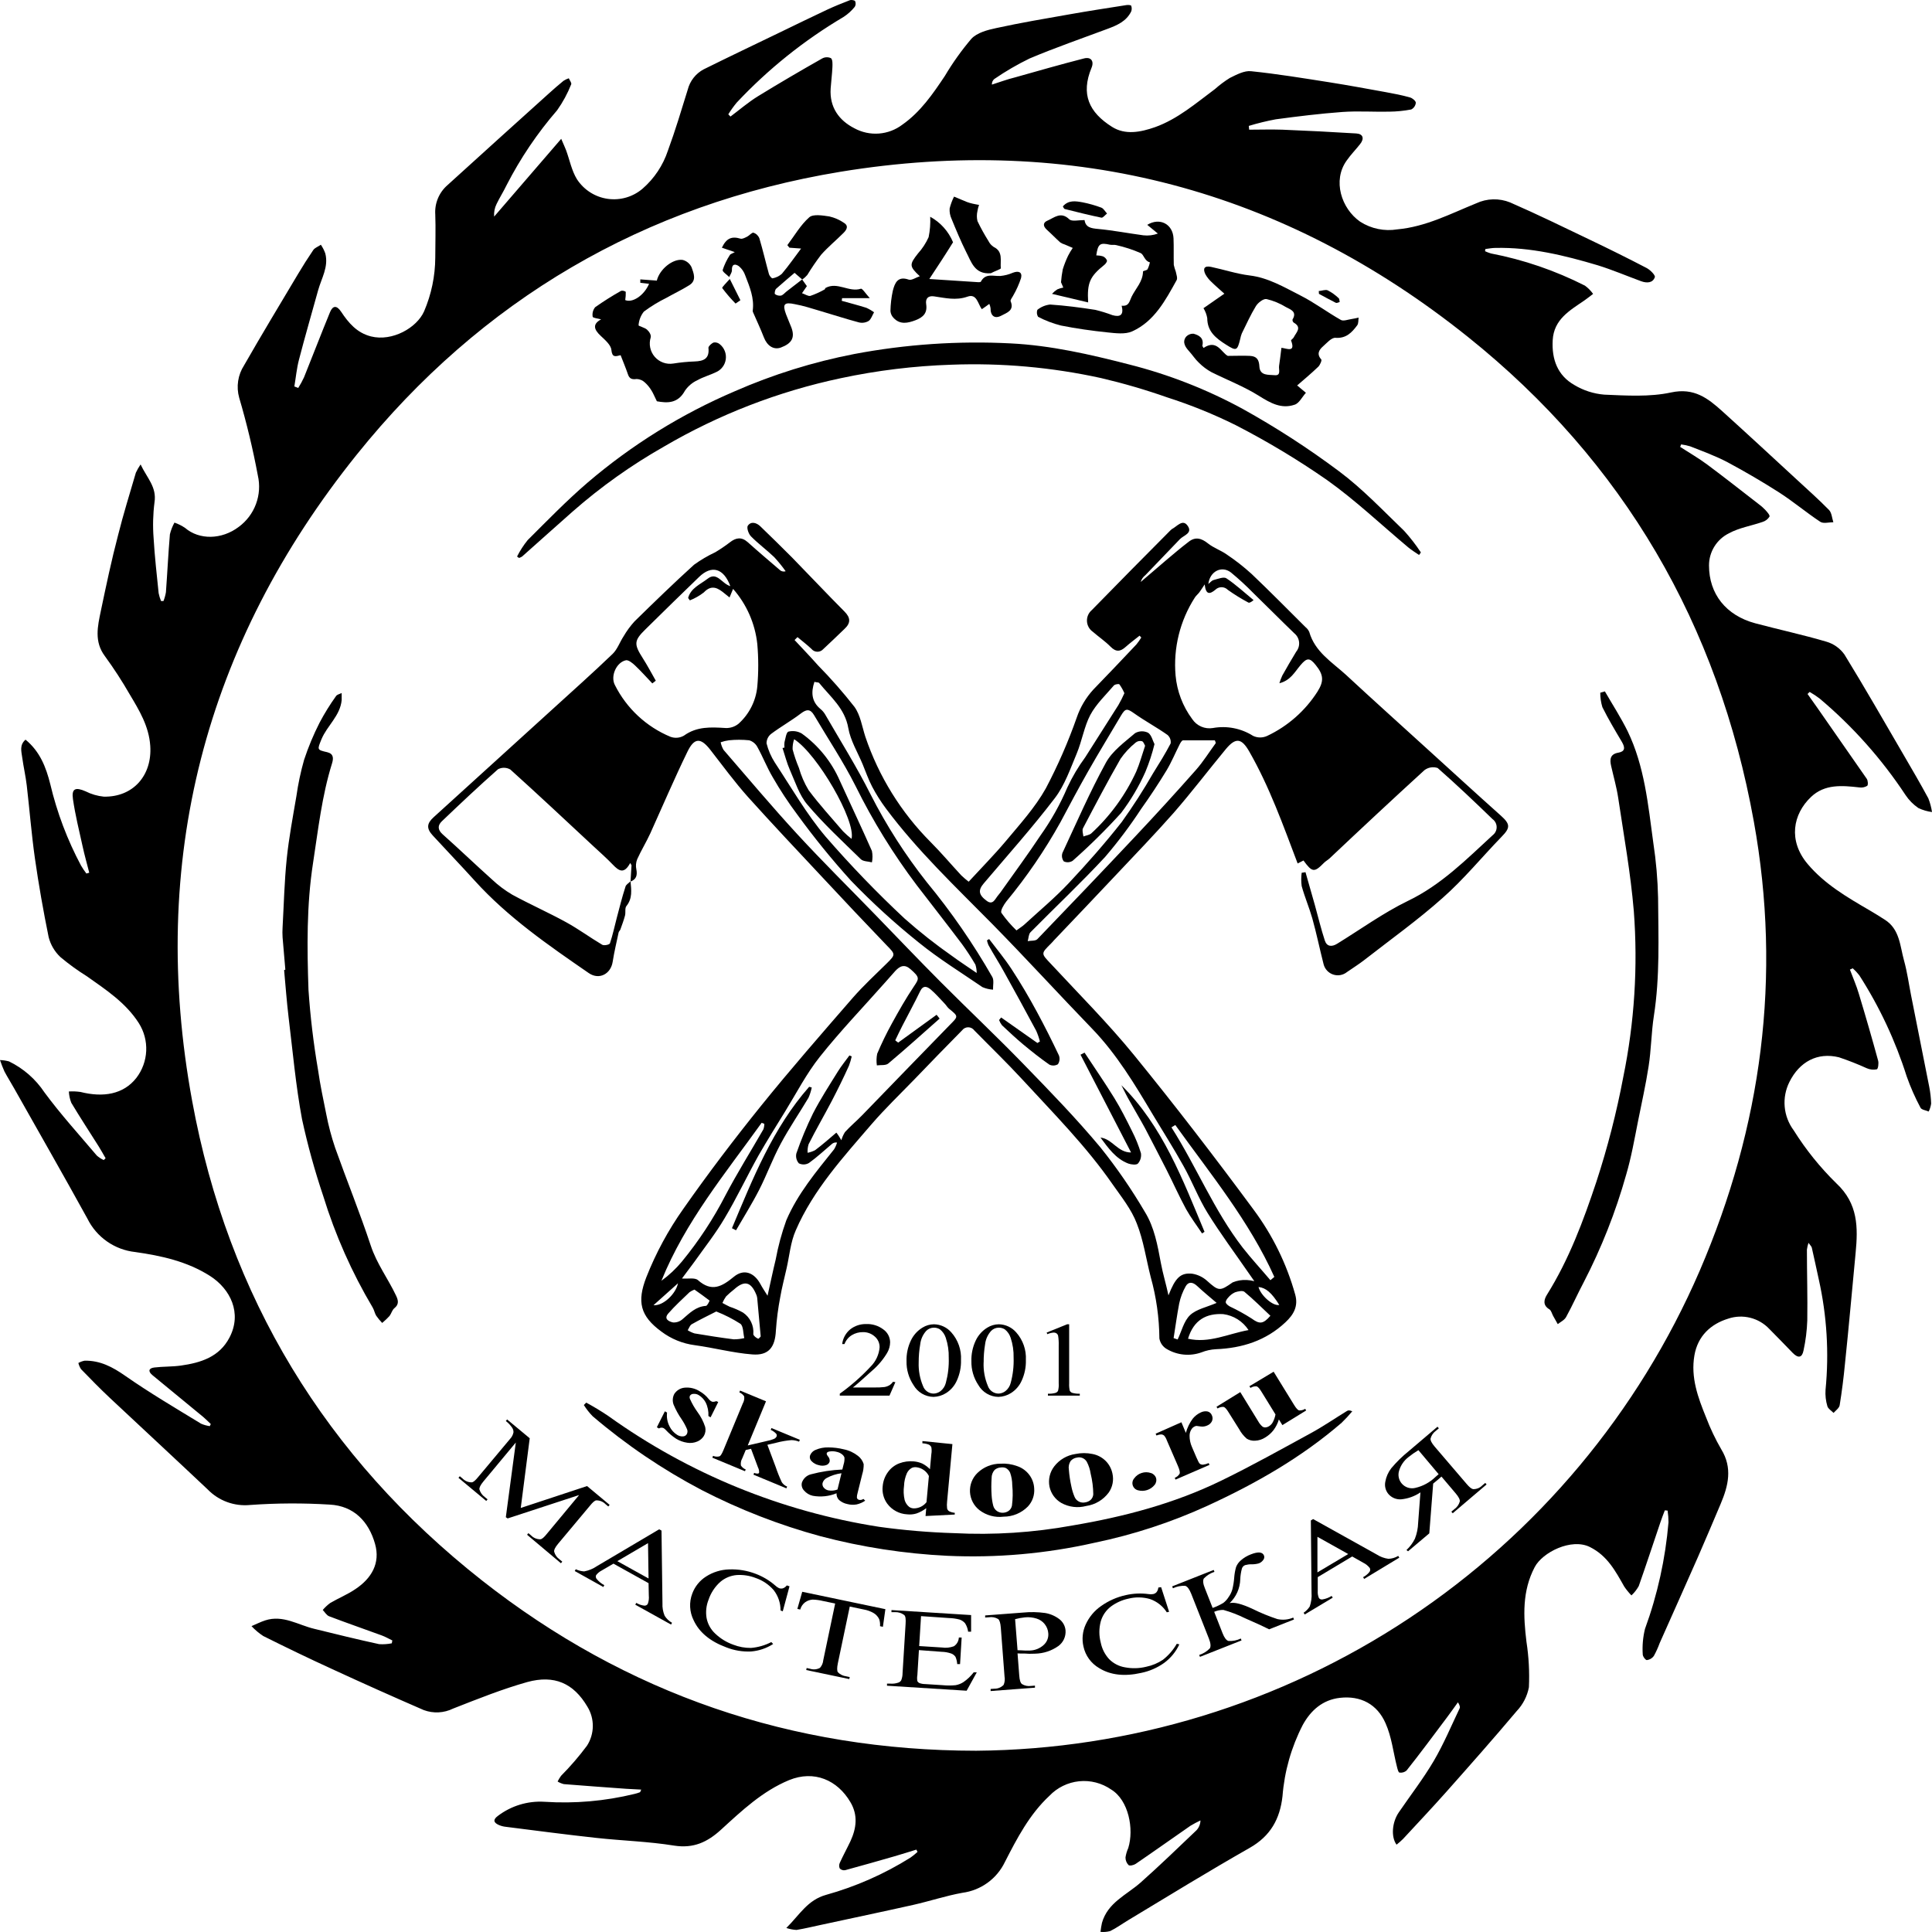 <?xml version="1.0" encoding="UTF-8"?> <svg xmlns="http://www.w3.org/2000/svg" width="400" height="400" viewBox="0 0 400 400" fill="none"> <path d="M104.727 314.122L106.794 298.658L100.088 306.714C99.473 307.452 99.198 308.013 99.264 308.376C99.443 309.007 99.831 309.558 100.363 309.939L100.946 310.424L100.671 310.754L94.922 305.966L95.197 305.636L95.779 306.12C96.022 306.37 96.313 306.568 96.634 306.702C96.955 306.836 97.3 306.904 97.648 306.902C97.989 306.902 98.439 306.494 99 305.801L105.596 297.92C105.958 297.542 106.206 297.069 106.31 296.555C106.325 296.22 106.233 295.888 106.046 295.609C105.687 295.073 105.242 294.6 104.727 294.211L104.991 293.881L109.674 297.777L107.816 312.207L121.546 307.672L126.218 311.568L125.943 311.899L125.371 311.425C125.127 311.174 124.834 310.975 124.512 310.839C124.189 310.703 123.842 310.633 123.492 310.633C123.151 310.633 122.711 311.04 122.151 311.733L115.555 319.614C114.928 320.363 114.665 320.913 114.742 321.287C114.918 321.919 115.306 322.471 115.841 322.85L116.412 323.323L116.138 323.654L109.124 317.754L109.399 317.424L109.982 317.919C110.226 318.166 110.518 318.361 110.839 318.493C111.159 318.625 111.503 318.692 111.851 318.69C112.191 318.69 112.642 318.293 113.203 317.589L119.897 309.532L105.101 314.375L104.727 314.122Z" fill="black"></path> <path d="M134.276 327.777L127.01 323.737L124.514 325.19C124.084 325.417 123.708 325.736 123.415 326.126C123.362 326.252 123.345 326.39 123.364 326.526C123.383 326.662 123.439 326.789 123.525 326.896C123.964 327.431 124.506 327.873 125.119 328.195L124.91 328.569L118.996 325.267L119.205 324.893C119.749 325.156 120.339 325.309 120.942 325.344C121.896 325.168 122.802 324.793 123.602 324.243L136.474 316.627L136.958 316.891L137.156 331.937C137.111 332.822 137.265 333.706 137.607 334.524C137.983 335.131 138.509 335.632 139.135 335.976L138.937 336.351L131.528 332.234L131.737 331.86C132.243 332.167 132.809 332.362 133.396 332.432C133.536 332.443 133.676 332.416 133.802 332.354C133.928 332.292 134.034 332.198 134.111 332.08C134.316 331.533 134.392 330.945 134.331 330.363L134.276 327.777ZM134.276 326.808L134.166 319.489L127.812 323.22L134.276 326.808Z" fill="black"></path> <path d="M163.46 328.429L162.064 333.602L161.602 333.426C161.616 331.904 161.116 330.423 160.184 329.221C159.184 328.064 157.894 327.194 156.447 326.701C155.208 326.221 153.881 326.015 152.555 326.095C151.291 326.195 150.091 326.692 149.126 327.515C148.011 328.517 147.174 329.791 146.696 331.213C146.217 332.414 146.077 333.724 146.29 335C146.528 336.238 147.156 337.369 148.081 338.224C149.149 339.241 150.419 340.021 151.808 340.514C152.981 340.973 154.231 341.201 155.491 341.185C156.956 341.064 158.384 340.652 159.69 339.974L160.074 340.371C158.692 341.263 157.109 341.797 155.469 341.923C153.715 341.999 151.966 341.703 150.335 341.053C147.001 339.813 144.758 337.946 143.607 335.451C143.182 334.603 142.937 333.676 142.888 332.729C142.839 331.782 142.987 330.835 143.322 329.948C143.86 328.484 144.864 327.238 146.18 326.403C147.61 325.485 149.263 324.975 150.962 324.929C152.836 324.859 154.706 325.169 156.458 325.842C157.925 326.396 159.283 327.204 160.47 328.231C160.706 328.462 160.977 328.655 161.273 328.803C161.521 328.902 161.794 328.921 162.053 328.858C162.393 328.747 162.69 328.531 162.9 328.242L163.46 328.429Z" fill="black"></path> <path d="M183.31 333.161L182.793 336.815L182.2 336.683C182.24 336.192 182.18 335.697 182.024 335.23C181.784 334.721 181.402 334.293 180.924 333.997C180.297 333.625 179.608 333.368 178.891 333.238L175.934 332.621L173.471 344.354C173.273 345.301 173.284 345.917 173.471 346.214C173.932 346.681 174.536 346.98 175.186 347.062L175.923 347.216L175.835 347.634L166.92 345.763L167.008 345.345L167.755 345.51C168.087 345.613 168.436 345.648 168.781 345.614C169.126 345.58 169.462 345.477 169.767 345.312C170.16 344.872 170.399 344.315 170.448 343.727L172.911 331.994L170.382 331.466C169.687 331.296 168.976 331.2 168.261 331.179C167.704 331.211 167.167 331.398 166.711 331.719C166.207 332.096 165.844 332.63 165.678 333.238L165.084 333.106L166.095 329.562L183.31 333.161Z" fill="black"></path> <path d="M190.692 334.602L190.307 340.799L195.012 341.096C195.844 341.222 196.695 341.135 197.485 340.843C197.79 340.646 198.044 340.377 198.223 340.061C198.403 339.745 198.504 339.391 198.519 339.027H199.101L198.771 344.53H198.178C198.148 344.015 198.029 343.508 197.826 343.033C197.608 342.715 197.297 342.473 196.936 342.34C196.298 342.12 195.631 342.001 194.957 341.988L190.252 341.636L189.933 346.798C189.856 347.22 189.856 347.652 189.933 348.074C190.027 348.245 190.174 348.38 190.351 348.46C190.736 348.597 191.141 348.668 191.549 348.669L195.177 348.9C196.061 348.988 196.952 348.988 197.837 348.9C198.412 348.802 198.962 348.588 199.453 348.272C200.271 347.713 200.995 347.025 201.596 346.236H202.234L200.134 350.045L183.646 349.01V348.581H184.404C184.898 348.617 185.395 348.557 185.866 348.405C186.013 348.374 186.153 348.313 186.276 348.226C186.399 348.139 186.502 348.027 186.581 347.898C186.771 347.422 186.868 346.914 186.866 346.401L187.493 336.22C187.559 335.23 187.493 334.602 187.196 334.36C186.655 333.964 185.998 333.758 185.327 333.777H184.569V333.348L201.058 334.382V337.827H200.442C200.361 337.209 200.148 336.616 199.816 336.088C199.511 335.726 199.111 335.455 198.661 335.307C197.943 335.119 197.205 335.016 196.463 334.999L190.692 334.602Z" fill="black"></path> <path d="M210.671 342.318L211.023 346.875C211.089 347.865 211.287 348.46 211.606 348.68C212.159 349.016 212.812 349.148 213.452 349.054L214.277 348.988V349.417L205.098 350.111V349.681L205.901 349.626C206.253 349.63 206.603 349.562 206.928 349.426C207.253 349.29 207.547 349.088 207.791 348.834C208.023 348.289 208.088 347.688 207.978 347.106L207.209 337.002C207.132 336.011 206.945 335.417 206.648 335.197C206.086 334.862 205.425 334.734 204.779 334.834L203.966 334.889V334.459L211.815 333.865C213.333 333.713 214.865 333.743 216.377 333.953C217.433 334.127 218.433 334.553 219.29 335.197C219.663 335.474 219.973 335.827 220.201 336.233C220.428 336.639 220.567 337.089 220.609 337.552C220.657 338.176 220.545 338.802 220.283 339.371C220.022 339.939 219.619 340.431 219.114 340.799C217.709 341.791 216.039 342.339 214.321 342.373C213.804 342.373 213.222 342.428 212.639 342.373C212.056 342.318 211.353 342.373 210.671 342.318ZM210.671 341.658C211.232 341.658 211.771 341.713 212.166 341.724C212.562 341.735 212.969 341.724 213.266 341.724C214.285 341.688 215.26 341.299 216.025 340.623C216.381 340.321 216.66 339.937 216.836 339.504C217.012 339.071 217.081 338.601 217.036 338.136C216.983 337.446 216.724 336.789 216.292 336.249C215.861 335.709 215.278 335.312 214.618 335.109C213.84 334.863 213.022 334.777 212.21 334.856C211.52 334.926 210.836 335.051 210.166 335.23L210.671 341.658Z" fill="black"></path> <path d="M240.399 328.605L242.048 333.701L241.575 333.812C240.755 332.525 239.522 331.555 238.08 331.06C236.613 330.639 235.062 330.616 233.584 330.994C232.283 331.273 231.057 331.828 229.989 332.623C228.983 333.397 228.251 334.473 227.901 335.694C227.517 337.136 227.517 338.654 227.901 340.096C228.157 341.366 228.754 342.541 229.626 343.497C230.518 344.401 231.673 344.998 232.924 345.203C234.381 345.481 235.881 345.439 237.321 345.082C238.559 344.827 239.735 344.334 240.784 343.629C241.938 342.721 242.908 341.6 243.642 340.327L244.17 340.449C243.463 341.968 242.386 343.286 241.037 344.279C239.607 345.301 237.977 346.01 236.255 346.359C232.789 347.137 229.89 346.803 227.56 345.357C226.739 344.879 226.026 344.235 225.467 343.466C224.909 342.696 224.517 341.819 224.317 340.889C223.966 339.372 224.125 337.782 224.768 336.365C225.464 334.813 226.57 333.481 227.967 332.513C229.511 331.417 231.261 330.645 233.111 330.245C234.64 329.899 236.218 329.828 237.772 330.036C238.096 330.093 238.427 330.093 238.75 330.036C239.01 329.984 239.248 329.854 239.432 329.662C239.659 329.384 239.793 329.041 239.817 328.683L240.399 328.605Z" fill="black"></path> <path d="M267.752 334.901L267.906 335.297L262.761 337.333C261.937 336.904 260.277 336.134 257.759 335.033C256.324 334.324 254.826 333.749 253.285 333.316C252.63 333.308 251.981 333.443 251.384 333.712L253.109 338.115C253.483 339.083 253.901 339.623 254.341 339.744C255.22 339.8 256.099 339.626 256.891 339.237L257.045 339.634L248.438 343.035L248.284 342.638C249.119 342.376 249.876 341.906 250.482 341.274C250.724 340.888 250.658 340.173 250.284 339.237L246.624 329.959C246.239 329.001 245.832 328.451 245.382 328.33C244.506 328.283 243.633 328.457 242.842 328.836L242.688 328.44L251.285 325.039L251.439 325.435C250.602 325.701 249.845 326.174 249.24 326.811C249.009 327.207 249.075 327.912 249.46 328.836L251.065 332.909C251.831 332.639 252.567 332.292 253.263 331.874C253.701 331.541 254.073 331.131 254.363 330.663C254.715 330.181 254.979 329.641 255.143 329.067C255.339 328.272 255.468 327.462 255.528 326.646C255.582 325.901 255.711 325.164 255.913 324.445C256.124 323.902 256.468 323.422 256.913 323.047C257.523 322.516 258.223 322.098 258.98 321.814C260.497 321.22 261.409 321.308 261.706 322.078C261.757 322.228 261.769 322.389 261.74 322.546C261.711 322.702 261.642 322.848 261.541 322.97C261.319 323.291 261.004 323.536 260.639 323.674C260.143 323.817 259.628 323.884 259.111 323.872C258.67 323.864 258.229 323.92 257.803 324.037C257.647 324.093 257.506 324.184 257.39 324.302C257.274 324.42 257.186 324.563 257.133 324.72C256.929 325.456 256.811 326.213 256.781 326.976C256.756 327.902 256.549 328.814 256.172 329.661C255.794 330.507 255.254 331.27 254.583 331.907C255.528 331.665 257.111 332.072 259.353 333.118C261.002 333.934 262.707 334.632 264.454 335.209C265.558 335.458 266.713 335.35 267.752 334.901Z" fill="black"></path> <path d="M279.961 322.254L272.826 326.525V329.409C272.789 329.902 272.872 330.397 273.068 330.851C273.149 330.963 273.26 331.051 273.388 331.104C273.517 331.156 273.657 331.172 273.794 331.148C274.473 331.033 275.122 330.786 275.706 330.421L275.926 330.785L270.122 334.263L269.902 333.899C270.407 333.561 270.837 333.122 271.166 332.612C271.488 331.694 271.615 330.719 271.54 329.75L271.397 314.792L271.87 314.506L285.006 321.825C285.746 322.306 286.583 322.618 287.458 322.739C288.176 322.713 288.875 322.504 289.491 322.133L289.711 322.497L282.434 326.899L282.214 326.536C282.731 326.268 283.184 325.893 283.544 325.435C283.624 325.321 283.672 325.186 283.682 325.047C283.691 324.907 283.663 324.767 283.599 324.643C283.235 324.176 282.769 323.799 282.236 323.542L279.961 322.254ZM279.136 321.748L272.76 318.182V325.545L279.136 321.748Z" fill="black"></path> <path d="M291.194 320.922C291.91 320.249 292.501 319.456 292.942 318.577C293.354 317.524 293.581 316.407 293.613 315.275L294.085 308.98C292.888 309.795 291.504 310.291 290.062 310.422C289.573 310.451 289.083 310.367 288.631 310.176C288.179 309.985 287.777 309.693 287.457 309.321C287.167 308.976 286.958 308.571 286.846 308.135C286.734 307.698 286.721 307.242 286.808 306.8C286.984 305.778 287.407 304.815 288.039 303.994C289.126 302.697 290.337 301.51 291.656 300.45L297.614 295.387L297.9 295.717L297.284 296.234C296.745 296.619 296.356 297.179 296.185 297.819C296.119 298.193 296.394 298.755 297.031 299.503L303.627 307.208C304.21 307.901 304.66 308.253 304.979 308.308C305.334 308.323 305.688 308.262 306.018 308.129C306.348 307.996 306.646 307.795 306.892 307.538L307.507 307.021L307.782 307.34L300.769 313.305L300.483 312.975L301.132 312.436C301.668 312.058 302.057 311.506 302.231 310.873C302.297 310.499 302.022 309.937 301.385 309.189L298.439 305.711L298.065 306.041L297.735 306.327L296.724 307.164L295.921 317.466L291.524 321.175L291.194 320.922ZM293.668 300.241C292.946 300.672 292.255 301.154 291.601 301.682C290.662 302.402 289.98 303.405 289.655 304.544C289.522 304.996 289.506 305.475 289.608 305.935C289.71 306.395 289.927 306.821 290.238 307.175C290.577 307.562 291.015 307.849 291.506 308.004C291.996 308.159 292.519 308.177 293.019 308.055C294.588 307.699 296.029 306.918 297.185 305.799L297.46 305.557L297.856 305.216L293.668 300.241Z" fill="black"></path> <path d="M185.378 286.162L184.158 288.946H173.869V288.55C176.181 286.898 178.32 285.018 180.256 282.937C181.327 281.871 181.985 280.459 182.114 278.952C182.123 278.524 182.036 278.098 181.859 277.708C181.682 277.317 181.42 276.971 181.091 276.696C180.423 276.102 179.555 275.784 178.662 275.804C177.849 275.792 177.049 276.01 176.353 276.432C175.66 276.859 175.13 277.506 174.847 278.27H174.364C174.509 277.082 175.103 275.995 176.024 275.232C176.963 274.494 178.128 274.105 179.321 274.131C180.597 274.074 181.852 274.464 182.872 275.232C183.303 275.531 183.656 275.929 183.903 276.392C184.15 276.855 184.282 277.371 184.29 277.896C184.279 278.67 184.066 279.429 183.675 280.097C182.849 281.477 181.806 282.715 180.586 283.762C178.453 285.699 177.112 286.866 176.584 287.262H181.135C181.789 287.275 182.442 287.245 183.092 287.174C183.443 287.121 183.782 287.005 184.092 286.833C184.407 286.643 184.677 286.388 184.884 286.085L185.378 286.162Z" fill="black"></path> <path d="M187.686 281.804C187.644 280.329 187.953 278.866 188.588 277.534C189.109 276.43 189.942 275.504 190.984 274.87C191.7 274.423 192.526 274.183 193.37 274.177C194.056 274.19 194.732 274.347 195.353 274.639C195.974 274.931 196.527 275.351 196.975 275.872C198.362 277.436 199.077 279.485 198.965 281.573C199.01 283.048 198.712 284.514 198.096 285.855C197.629 286.903 196.865 287.791 195.898 288.408C195.111 288.91 194.203 289.187 193.271 289.212C192.427 289.197 191.601 288.963 190.874 288.533C190.148 288.103 189.546 287.491 189.126 286.757C188.15 285.293 187.647 283.564 187.686 281.804ZM190.204 282.068C190.142 283.739 190.446 285.404 191.094 286.944C191.253 287.403 191.549 287.802 191.943 288.085C192.336 288.369 192.808 288.524 193.293 288.529C193.815 288.513 194.319 288.332 194.733 288.012C195.282 287.575 195.669 286.967 195.832 286.284C196.286 284.595 196.486 282.848 196.426 281.1C196.463 279.699 196.254 278.302 195.81 276.972C195.591 276.287 195.174 275.681 194.612 275.233C194.231 274.993 193.787 274.87 193.337 274.881C193.047 274.881 192.759 274.938 192.491 275.05C192.223 275.161 191.98 275.325 191.776 275.531C191.075 276.303 190.636 277.278 190.523 278.315C190.309 279.555 190.202 280.811 190.204 282.068Z" fill="black"></path> <path d="M201.118 281.804C201.076 280.329 201.385 278.866 202.019 277.534C202.541 276.43 203.374 275.504 204.416 274.87C205.132 274.424 205.958 274.184 206.801 274.177C207.487 274.19 208.163 274.347 208.785 274.639C209.406 274.931 209.959 275.351 210.407 275.872C211.794 277.436 212.508 279.485 212.396 281.573C212.441 283.048 212.144 284.514 211.528 285.855C211.061 286.903 210.297 287.791 209.33 288.408C208.546 288.908 207.642 289.185 206.713 289.212C205.867 289.199 205.039 288.966 204.311 288.536C203.582 288.105 202.978 287.492 202.558 286.757C201.582 285.293 201.079 283.564 201.118 281.804ZM203.646 282.068C203.581 283.738 203.881 285.403 204.526 286.944C204.684 287.403 204.981 287.802 205.374 288.085C205.768 288.369 206.239 288.524 206.724 288.529C207.247 288.513 207.751 288.332 208.164 288.012C208.714 287.575 209.101 286.967 209.264 286.284C209.717 284.595 209.918 282.848 209.857 281.1C209.894 279.699 209.686 278.302 209.242 276.972C209.027 276.285 208.609 275.679 208.043 275.233C207.662 274.993 207.219 274.87 206.768 274.881C206.186 274.884 205.629 275.117 205.218 275.531C204.514 276.302 204.072 277.277 203.954 278.315C203.748 279.555 203.649 280.811 203.657 282.068H203.646Z" fill="black"></path> <path d="M216.698 275.894L220.941 274.177H221.359V286.405C221.331 286.911 221.372 287.418 221.48 287.913C221.531 288.02 221.604 288.116 221.692 288.196C221.781 288.275 221.884 288.336 221.997 288.375C222.504 288.517 223.031 288.576 223.558 288.551V288.948H216.962V288.551C217.499 288.58 218.038 288.52 218.556 288.375C218.763 288.301 218.938 288.157 219.051 287.968C219.187 287.459 219.235 286.93 219.194 286.405V278.59C219.219 277.909 219.178 277.227 219.073 276.554C219.024 276.355 218.908 276.18 218.743 276.059C218.573 275.947 218.374 275.889 218.171 275.894C217.712 275.927 217.262 276.039 216.841 276.224L216.698 275.894Z" fill="black"></path> <path d="M148.704 290.27L147.121 293.44L146.67 293.176C146.724 292.203 146.528 291.232 146.098 290.358C145.769 289.737 145.279 289.216 144.68 288.85C144.353 288.643 143.966 288.551 143.581 288.586C143.435 288.58 143.291 288.613 143.162 288.68C143.032 288.748 142.923 288.848 142.845 288.971C142.799 289.073 142.776 289.184 142.776 289.296C142.776 289.408 142.799 289.518 142.845 289.621C143.269 290.579 143.792 291.49 144.405 292.339C145.101 293.277 145.64 294.321 145.999 295.432C146.15 296.06 146.056 296.721 145.736 297.281C145.417 297.805 144.939 298.214 144.372 298.448C143.715 298.73 142.99 298.817 142.284 298.701C141.478 298.585 140.705 298.308 140.008 297.887C139.234 297.386 138.525 296.79 137.898 296.114C137.759 295.955 137.6 295.814 137.425 295.696C137.27 295.611 137.094 295.57 136.917 295.58C136.74 295.59 136.57 295.649 136.425 295.751L135.996 295.498L137.656 292.196L138.107 292.46C137.988 293.436 138.164 294.425 138.612 295.3C138.962 296.028 139.511 296.643 140.195 297.072C140.548 297.299 140.963 297.411 141.382 297.391C141.544 297.391 141.702 297.349 141.842 297.27C141.983 297.191 142.101 297.077 142.185 296.94C142.272 296.785 142.324 296.613 142.335 296.436C142.346 296.258 142.318 296.081 142.251 295.916C141.95 295.204 141.582 294.522 141.152 293.88C140.478 292.921 139.91 291.891 139.459 290.809C139.327 290.453 139.272 290.073 139.296 289.693C139.321 289.314 139.425 288.944 139.602 288.608C139.83 288.251 140.135 287.949 140.494 287.724C140.854 287.5 141.258 287.358 141.679 287.309C142.84 287.181 144.009 287.469 144.977 288.124C145.636 288.508 146.217 289.012 146.692 289.61C146.827 289.796 146.995 289.956 147.187 290.083C147.311 290.167 147.455 290.22 147.604 290.237C147.845 290.23 148.083 290.181 148.308 290.094L148.704 290.27Z" fill="black"></path> <path d="M158.593 290.127L154.812 299.262L158.747 298.349C159.287 298.251 159.814 298.092 160.319 297.875C160.523 297.768 160.689 297.598 160.792 297.391C160.827 297.292 160.834 297.185 160.813 297.082C160.792 296.979 160.742 296.884 160.671 296.808C160.357 296.483 159.984 296.221 159.571 296.037L159.725 295.663L165.595 298.095L165.441 298.481C164.935 298.276 164.394 298.168 163.848 298.161C162.793 298.249 161.748 298.43 160.726 298.701L158.879 299.13L160.594 303.709C160.957 304.793 161.383 305.855 161.869 306.89C162.138 307.29 162.521 307.6 162.968 307.781L162.814 308.144L155.999 305.316L156.142 304.941C156.361 305.047 156.602 305.1 156.845 305.095C157.021 305.095 157.12 305.007 157.164 304.908C157.191 304.527 157.111 304.146 156.933 303.808L155.493 299.955L154.394 300.209L153.679 301.926C153.418 302.374 153.317 302.898 153.394 303.412C153.632 303.785 153.982 304.074 154.394 304.237L154.24 304.6L147.479 301.794L147.633 301.419C148.054 301.599 148.521 301.633 148.964 301.518C149.194 301.43 149.447 301.023 149.755 300.297L153.789 290.567C154.045 290.125 154.146 289.609 154.075 289.103C153.832 288.733 153.483 288.446 153.075 288.278L153.229 287.903L158.593 290.127Z" fill="black"></path> <path d="M173.197 309.169C171.638 309.807 169.93 309.987 168.273 309.686C167.564 309.529 166.926 309.142 166.459 308.586C166.258 308.375 166.113 308.118 166.036 307.838C165.959 307.557 165.953 307.262 166.019 306.979C166.16 306.555 166.405 306.174 166.732 305.87C167.058 305.566 167.456 305.349 167.888 305.24C170.015 304.676 172.197 304.344 174.396 304.249L174.648 303.236C174.803 302.761 174.867 302.261 174.835 301.761C174.733 301.492 174.553 301.258 174.319 301.09C174.023 300.853 173.677 300.688 173.307 300.606C172.771 300.452 172.207 300.426 171.658 300.529C171.373 300.595 171.208 300.716 171.164 300.881C171.12 301.046 171.219 301.255 171.439 301.541C171.566 301.68 171.662 301.843 171.72 302.022C171.779 302.2 171.799 302.389 171.779 302.576C171.73 302.759 171.634 302.926 171.501 303.061C171.368 303.196 171.203 303.294 171.021 303.346C170.534 303.497 170.013 303.497 169.526 303.346C168.971 303.231 168.463 302.956 168.064 302.554C167.911 302.419 167.795 302.247 167.727 302.054C167.66 301.861 167.643 301.654 167.679 301.453C167.77 301.164 167.925 300.899 168.132 300.678C168.34 300.457 168.594 300.285 168.877 300.177C169.702 299.819 170.595 299.646 171.493 299.67C172.575 299.673 173.653 299.806 174.703 300.067C175.784 300.285 176.797 300.757 177.66 301.442C178.21 301.87 178.614 302.459 178.815 303.126C178.83 303.85 178.726 304.572 178.507 305.262L177.539 309.169C177.451 309.454 177.407 309.751 177.408 310.049C177.422 310.17 177.476 310.282 177.561 310.369C177.652 310.449 177.762 310.506 177.88 310.534C178.033 310.561 178.189 310.558 178.34 310.524C178.491 310.49 178.634 310.426 178.76 310.336L179.133 310.699C178.59 311.076 177.977 311.342 177.331 311.48C176.706 311.591 176.065 311.564 175.451 311.403C174.802 311.278 174.199 310.981 173.703 310.545C173.527 310.364 173.392 310.147 173.304 309.911C173.217 309.674 173.181 309.421 173.197 309.169ZM173.395 308.387L174.22 305.019C173.15 305.156 172.114 305.488 171.164 305.999C170.959 306.105 170.778 306.252 170.63 306.429C170.483 306.607 170.373 306.813 170.306 307.034C170.267 307.208 170.27 307.389 170.316 307.562C170.362 307.734 170.449 307.893 170.57 308.024C170.821 308.312 171.162 308.506 171.537 308.575C172.162 308.677 172.803 308.612 173.395 308.387Z" fill="black"></path> <path d="M197.186 298.987L196.087 310.863C196.03 311.342 196.03 311.826 196.087 312.305C196.115 312.425 196.166 312.538 196.237 312.638C196.309 312.738 196.4 312.823 196.504 312.888C196.869 313.067 197.265 313.175 197.67 313.207V313.57L191.624 313.879L191.767 312.25C191.158 312.726 190.474 313.098 189.744 313.35C189.118 313.54 188.459 313.6 187.809 313.526C187.005 313.484 186.219 313.264 185.509 312.884C184.799 312.503 184.18 311.971 183.698 311.325C182.933 310.275 182.595 308.972 182.753 307.682C182.843 306.627 183.223 305.617 183.852 304.765C184.437 303.952 185.247 303.329 186.182 302.971C187.139 302.61 188.165 302.47 189.183 302.564C189.794 302.616 190.392 302.768 190.953 303.015C191.541 303.315 192.076 303.709 192.536 304.182L192.822 301.067C192.908 300.59 192.908 300.102 192.822 299.625C192.714 299.399 192.537 299.214 192.316 299.097C191.887 298.933 191.434 298.84 190.975 298.822V298.359L197.186 298.987ZM192.316 305.591C192.071 305.094 191.704 304.668 191.251 304.351C190.798 304.033 190.272 303.835 189.722 303.775C189.404 303.734 189.082 303.78 188.788 303.907C188.34 304.157 187.983 304.542 187.765 305.007C187.402 305.831 187.2 306.716 187.172 307.616C187.034 308.591 187.075 309.583 187.293 310.544C187.45 311.117 187.785 311.625 188.249 311.996C188.526 312.182 188.85 312.285 189.183 312.294C189.693 312.298 190.196 312.183 190.653 311.96C191.111 311.736 191.511 311.41 191.822 311.006L192.316 305.591Z" fill="black"></path> <path d="M207.126 303.039C208.306 302.963 209.489 303.136 210.599 303.545C211.61 303.885 212.492 304.526 213.128 305.383C213.723 306.186 214.067 307.147 214.117 308.146C214.175 308.832 214.087 309.524 213.86 310.174C213.632 310.825 213.271 311.42 212.798 311.921C212.143 312.582 211.363 313.107 210.505 313.466C209.647 313.824 208.726 314.01 207.796 314.012C206.013 314.232 204.214 313.747 202.784 312.658C202.207 312.209 201.734 311.64 201.396 310.992C201.058 310.343 200.863 309.63 200.824 308.899C200.786 308.168 200.905 307.438 201.172 306.757C201.44 306.077 201.851 305.462 202.377 304.954C203.652 303.724 205.355 303.037 207.126 303.039ZM207.236 303.82C206.755 303.836 206.294 304.015 205.927 304.326C205.508 304.802 205.284 305.42 205.301 306.054C205.224 307.22 205.224 308.389 205.301 309.555C205.341 310.298 205.456 311.035 205.642 311.756C205.764 312.203 206.041 312.593 206.422 312.856C206.795 313.105 207.239 313.225 207.686 313.198C208.077 313.18 208.457 313.059 208.786 312.845C209.162 312.588 209.423 312.193 209.511 311.745C209.697 310.329 209.719 308.896 209.577 307.474C209.575 306.601 209.426 305.734 209.137 304.91C208.952 304.49 208.631 304.144 208.225 303.93C207.91 303.809 207.569 303.771 207.236 303.82Z" fill="black"></path> <path d="M222.67 301.032C223.83 300.79 225.027 300.79 226.187 301.032C227.233 301.231 228.195 301.741 228.947 302.496C229.647 303.21 230.124 304.113 230.321 305.094C230.472 305.764 230.481 306.459 230.349 307.134C230.216 307.809 229.945 308.448 229.551 309.012C228.996 309.761 228.299 310.393 227.499 310.871C226.699 311.349 225.812 311.663 224.89 311.797C223.155 312.263 221.308 312.038 219.735 311.169C219.111 310.809 218.57 310.321 218.147 309.737C217.725 309.152 217.43 308.485 217.283 307.779C217.142 307.057 217.156 306.312 217.322 305.595C217.489 304.878 217.805 304.205 218.251 303.619C219.33 302.212 220.916 301.283 222.67 301.032ZM222.89 301.792C222.417 301.874 221.987 302.114 221.669 302.474C221.32 303.002 221.187 303.644 221.296 304.268C221.387 305.434 221.56 306.593 221.812 307.735C221.956 308.467 222.173 309.183 222.461 309.87C222.634 310.317 222.967 310.682 223.395 310.894C223.797 311.093 224.255 311.147 224.692 311.048C225.098 310.989 225.478 310.817 225.792 310.553C226.127 310.245 226.328 309.819 226.352 309.364C226.335 307.936 226.154 306.514 225.814 305.127C225.687 304.262 225.416 303.424 225.011 302.65C224.807 302.296 224.491 302.019 224.113 301.864C223.735 301.709 223.317 301.683 222.923 301.792H222.89Z" fill="black"></path> <path d="M236.363 304.963C236.973 304.76 237.633 304.76 238.243 304.963C238.496 305.03 238.729 305.158 238.921 305.337C239.112 305.516 239.257 305.739 239.342 305.986C239.416 306.237 239.427 306.502 239.373 306.757C239.319 307.013 239.203 307.251 239.034 307.45C238.633 307.943 238.097 308.309 237.493 308.504C236.888 308.699 236.24 308.716 235.627 308.551C235.371 308.491 235.134 308.366 234.941 308.188C234.748 308.009 234.605 307.783 234.525 307.533C234.445 307.282 234.432 307.014 234.486 306.757C234.54 306.499 234.661 306.26 234.835 306.064C235.212 305.541 235.749 305.155 236.363 304.963Z" fill="black"></path> <path d="M244.595 294.464L245.518 296.665C245.806 295.601 246.291 294.6 246.948 293.715C247.396 293.161 247.968 292.719 248.618 292.427C249.049 292.21 249.54 292.14 250.014 292.229C250.216 292.279 250.403 292.377 250.558 292.515C250.713 292.653 250.832 292.827 250.905 293.022C251 293.217 251.05 293.432 251.05 293.649C251.05 293.866 251 294.081 250.905 294.276C250.705 294.662 250.373 294.962 249.971 295.124C249.526 295.336 249.028 295.409 248.541 295.333L247.739 295.223C247.617 295.227 247.497 295.257 247.387 295.311C247.116 295.426 246.883 295.617 246.717 295.861C246.44 296.263 246.29 296.738 246.288 297.226C246.283 298.041 246.452 298.848 246.783 299.593L247.728 301.794L247.992 302.355C248.082 302.616 248.224 302.856 248.41 303.06C248.607 303.193 248.842 303.259 249.08 303.247C249.483 303.195 249.875 303.084 250.245 302.917L250.41 303.291L243.375 306.34L243.221 305.965C243.639 305.807 243.991 305.512 244.221 305.129C244.342 304.854 244.221 304.303 243.859 303.467L241.583 298.217C241.46 297.854 241.27 297.518 241.023 297.226C240.862 297.081 240.656 296.996 240.44 296.984C240.092 296.994 239.749 297.069 239.429 297.204L239.264 296.83L244.595 294.464Z" fill="black"></path> <path d="M263.691 283.996L267.946 290.908C268.363 291.58 268.704 291.954 268.979 292.009C269.418 292.037 269.854 291.921 270.221 291.679L270.43 292.02L265.505 295.058L264.78 293.88C264.544 294.672 264.172 295.417 263.68 296.081C263.206 296.695 262.621 297.214 261.955 297.611C261.329 298.022 260.603 298.254 259.855 298.283C259.25 298.325 258.647 298.179 258.129 297.864C257.484 297.307 256.948 296.635 256.546 295.883L254.348 292.383C253.937 291.708 253.596 291.341 253.325 291.282C252.887 291.256 252.451 291.372 252.083 291.613L251.863 291.26L256.788 288.223L260.492 294.254C260.719 294.67 261.017 295.042 261.372 295.355C261.558 295.484 261.783 295.546 262.009 295.531C262.26 295.515 262.502 295.435 262.713 295.3C263.003 295.121 263.251 294.88 263.439 294.595C263.749 294.053 263.964 293.461 264.076 292.845L261.163 288.124C260.756 287.452 260.416 287.089 260.152 287.023C259.709 286.995 259.27 287.111 258.899 287.353L258.679 287.001L263.691 283.996Z" fill="black"></path> <path fill-rule="evenodd" clip-rule="evenodd" d="M374.233 143.684C374.882 144.598 375.53 145.5 376.168 146.414C379.62 151.345 383.082 156.319 386.49 161.239C386.743 161.603 386.809 162.527 386.578 162.703C386.081 163.006 385.492 163.119 384.918 163.022C381.379 162.626 377.795 162.296 374.948 165.004C371.21 168.559 370.166 174.029 374.255 178.883C377.795 183.076 382.423 185.762 387.051 188.459C388.15 189.086 389.15 189.735 390.195 190.396C393.349 192.355 393.371 195.899 394.218 198.904C394.866 201.248 395.196 203.681 395.669 206.08C396.922 212.383 398.175 218.693 399.428 225.011C399.654 226.158 399.786 227.321 399.824 228.489C399.74 229.059 399.57 229.612 399.318 230.129C398.736 229.876 397.845 229.777 397.626 229.348C396.504 227.256 395.545 225.082 394.757 222.843C392.424 215.47 389.126 208.438 384.951 201.931C384.544 201.407 384.092 200.921 383.599 200.478L383.005 200.742C383.632 202.437 384.357 204.044 384.874 205.816C386.259 210.387 387.582 214.973 388.842 219.574C389.007 220.146 388.842 221.302 388.579 221.39C387.88 221.533 387.154 221.456 386.501 221.17C384.621 220.317 382.698 219.56 380.741 218.903C376.267 217.802 372.551 219.838 370.474 224.021C369.683 225.603 369.346 227.374 369.501 229.137C369.656 230.899 370.298 232.584 371.353 234.004C373.862 238.01 376.836 241.705 380.213 245.01C384.709 249.204 384.698 254.123 384.182 259.44C383.445 267.067 382.786 274.695 381.983 282.322C381.708 285.206 381.346 288.09 380.884 290.94C380.785 291.524 380.059 292.041 379.62 292.525C379.18 292.074 378.52 291.7 378.345 291.16C378.01 290.048 377.879 288.885 377.96 287.726C378.707 280.095 378.235 272.393 376.564 264.91C376.08 262.709 375.618 260.507 375.113 258.306C375.047 258.053 374.794 257.833 374.431 257.315C374.275 257.777 374.164 258.252 374.101 258.735C374.101 263.622 374.255 268.509 374.178 273.396C374.105 275.488 373.844 277.569 373.398 279.615C373.101 281.122 372.299 281.244 371.199 280.143C369.561 278.47 367.956 276.775 366.308 275.135C365.241 274.006 363.874 273.206 362.369 272.83C360.863 272.454 359.281 272.516 357.81 273.011C354.216 274.111 351.5 276.588 350.808 280.627C350.016 285.206 351.555 289.355 353.226 293.461C354.094 295.743 355.146 297.952 356.37 300.065C358.734 303.917 357.832 307.604 356.26 311.324C354.688 315.045 353.16 318.655 351.555 322.331C348.928 328.296 346.268 334.229 343.619 340.183C343.282 341.109 342.874 342.007 342.399 342.869C342.228 343.099 342.013 343.292 341.765 343.436C341.517 343.58 341.243 343.672 340.959 343.706C340.684 343.706 340.101 342.935 340.112 342.517C339.997 340.75 340.152 338.975 340.574 337.256C343.172 330.142 344.81 322.713 345.444 315.166C345.441 314.359 345.379 313.553 345.257 312.755L344.685 312.7C344.377 313.515 344.047 314.34 343.773 315.166C342.278 319.568 340.838 323.971 339.288 328.373C338.888 329.095 338.376 329.749 337.771 330.311C337.218 329.744 336.718 329.129 336.276 328.473C334.462 325.27 332.791 322.1 329.174 320.295C325.338 318.379 319.347 321.395 317.742 324.455C315.126 329.441 315.39 334.614 316.038 339.919C316.518 343.032 316.688 346.184 316.544 349.33C316.193 351.183 315.315 352.895 314.016 354.261C309.256 359.918 304.353 365.454 299.45 370.98C296.515 374.282 293.481 377.496 290.48 380.742C290.056 381.16 289.608 381.554 289.139 381.92C287.952 380.302 288.216 377.253 289.601 375.239C292.03 371.684 294.68 368.261 296.856 364.563C298.89 361.096 300.462 357.343 302.199 353.699C302.341 353.413 302.199 352.995 301.847 352.445C301.099 353.49 300.352 354.536 299.582 355.571C296.812 359.258 294.086 362.956 291.206 366.577C291.008 366.746 290.776 366.871 290.526 366.944C290.275 367.016 290.013 367.033 289.755 366.995C289.513 366.995 289.337 366.236 289.227 365.796C288.458 362.791 288.128 359.599 286.864 356.781C285.149 352.863 281.741 351.025 277.41 351.52C273.849 351.927 271.386 354.096 269.715 357.145C267.351 361.732 265.927 366.746 265.527 371.893C264.999 376.604 263.043 380.126 258.756 382.57C250.291 387.39 241.992 392.475 233.626 397.527C232.362 398.287 231.164 399.167 229.856 399.806C229.201 399.985 228.519 400.041 227.844 399.971C227.914 399.342 228.017 398.718 228.152 398.1C229.339 393.906 233.242 392.332 236.144 389.768C240.101 386.257 243.905 382.57 247.73 378.926C248.24 378.374 248.529 377.653 248.543 376.901C247.837 377.234 247.147 377.601 246.477 378.002C242.695 380.621 238.936 383.296 235.132 385.894C234.737 386.158 233.912 386.356 233.659 386.147C233.452 385.937 233.288 385.688 233.179 385.414C233.069 385.139 233.016 384.846 233.022 384.551C233.126 383.882 233.318 383.231 233.594 382.614C234.814 378.684 233.67 372.708 230.065 370.506C228.127 369.161 225.774 368.552 223.428 368.79C221.082 369.028 218.898 370.097 217.269 371.805C213.147 375.635 210.564 380.61 208.058 385.497C207.238 387.21 206.004 388.691 204.469 389.805C202.933 390.92 201.144 391.634 199.264 391.881C195.845 392.497 192.514 393.609 189.106 394.38C182.72 395.81 176.311 397.153 169.902 398.54C168.242 398.892 166.604 399.299 164.901 399.575C164.186 399.532 163.48 399.395 162.801 399.167C165.582 396.405 167.198 393.378 171.034 392.31C177.192 390.595 183.072 388 188.491 384.606C189.008 384.243 189.5 383.846 189.964 383.417C189.887 383.252 189.799 383.098 189.722 382.944C188.227 383.406 186.732 383.879 185.215 384.32C181.807 385.299 178.388 386.279 174.97 387.203C174.773 387.237 174.57 387.223 174.38 387.164C174.189 387.105 174.014 387.001 173.871 386.862C173.784 386.678 173.739 386.477 173.739 386.273C173.739 386.07 173.784 385.869 173.871 385.684C174.552 384.177 175.355 382.724 176.069 381.216C177.311 378.53 177.674 375.823 176.069 373.115C173.398 368.558 168.583 366.423 163.362 368.558C157.865 370.837 153.578 374.887 149.28 378.816C146.477 381.381 143.608 382.735 139.606 382.118C134.253 381.249 128.801 381.106 123.403 380.511C117.149 379.829 110.916 379.003 104.716 378.222C104.223 378.17 103.741 378.044 103.287 377.848C102.188 377.363 102.012 376.747 103.078 375.966C105.831 373.87 109.244 372.831 112.697 373.038C118.972 373.452 125.274 372.903 131.384 371.409C131.758 371.32 132.125 371.206 132.483 371.068C132.56 371.068 132.582 370.881 132.758 370.517C131.659 370.462 130.658 370.418 129.658 370.352C125.349 370.033 121.04 369.736 116.742 369.384C116.285 369.271 115.847 369.089 115.445 368.844C115.65 368.433 115.889 368.039 116.159 367.667C118.091 365.719 119.884 363.637 121.524 361.437C122.299 360.234 122.719 358.836 122.735 357.405C122.751 355.973 122.361 354.566 121.612 353.347C118.731 348.449 114.73 346.743 109.201 348.24C103.99 349.704 98.923 351.74 93.811 353.743C92.872 354.206 91.849 354.472 90.803 354.525C89.758 354.578 88.713 354.417 87.732 354.052C81.386 351.3 75.072 348.475 68.792 345.577C63.977 343.375 59.217 341.075 54.502 338.72C53.613 338.137 52.797 337.45 52.072 336.672C53.017 336.276 53.93 335.803 54.908 335.484C58.591 334.284 61.724 336.441 65.076 337.234C69.55 338.334 74.013 339.435 78.498 340.404C79.378 340.464 80.262 340.404 81.126 340.227C81.126 340.029 81.192 339.842 81.236 339.644C80.499 339.292 79.796 338.874 79.037 338.598C75.409 337.267 71.76 336.012 68.154 334.636C67.616 334.438 67.253 333.778 66.824 333.326C67.279 332.787 67.796 332.303 68.363 331.885C70.089 330.872 71.98 330.112 73.607 328.99C76.904 326.789 78.784 323.652 77.652 319.656C76.355 315.023 73.255 311.776 68.275 311.511C62.783 311.171 57.275 311.197 51.786 311.589C50.173 311.748 48.544 311.541 47.021 310.983C45.498 310.425 44.121 309.529 42.992 308.364C36.265 302.013 29.482 295.739 22.733 289.41C20.688 287.495 18.732 285.481 16.775 283.467C16.52 283.076 16.334 282.644 16.225 282.19C16.627 281.966 17.061 281.806 17.511 281.717C20.721 281.651 23.304 283.016 25.932 284.854C31.01 288.398 36.364 291.546 41.629 294.76C42.204 295.01 42.811 295.181 43.432 295.266C43.498 295.123 43.575 294.991 43.641 294.837C43.135 294.363 42.651 293.846 42.113 293.395C38.595 290.489 35.078 287.605 31.56 284.711C30.604 283.918 30.779 283.269 31.945 283.126C33.758 282.905 35.616 282.983 37.441 282.729C41.552 282.146 45.4 280.968 47.51 276.929C50.17 271.855 47.686 266.869 43.498 264.183C38.76 261.157 33.374 259.979 27.987 259.219C25.889 258.993 23.883 258.239 22.153 257.029C20.424 255.819 19.027 254.191 18.094 252.296C13.125 243.271 8.003 234.334 2.946 225.363C2.286 224.186 1.572 223.052 0.934 221.863C0.583 221.083 0.271 220.286 0 219.475C0.628 219.495 1.251 219.587 1.858 219.75C4.838 221.197 7.378 223.416 9.212 226.178C12.565 230.724 16.39 234.928 20.04 239.243C20.468 239.622 20.95 239.937 21.469 240.178L21.864 239.804C21.392 238.989 20.941 238.164 20.446 237.372C18.545 234.356 16.588 231.373 14.763 228.324C14.467 227.576 14.296 226.784 14.257 225.98C15.061 225.929 15.868 225.963 16.665 226.079C21.359 227.257 25.547 226.596 28.229 223.173C29.465 221.564 30.177 219.614 30.27 217.586C30.362 215.559 29.83 213.551 28.746 211.836C26.042 207.599 21.963 204.946 18.006 202.14C16.082 200.943 14.245 199.612 12.51 198.155C11.317 197.034 10.47 195.594 10.069 194.006C8.97 188.602 8.003 183.142 7.222 177.672C6.519 172.675 6.123 167.634 5.54 162.626C5.309 160.667 4.859 158.741 4.595 156.793C4.43 155.571 4.001 154.239 5.287 153.139C8.266 155.593 9.52 158.807 10.41 162.351C11.8 168.227 13.943 173.899 16.786 179.224C17.12 179.788 17.487 180.332 17.885 180.853L18.479 180.688C18.017 178.861 17.5 177.056 17.093 175.185C16.379 171.949 15.577 168.724 15.104 165.444C14.785 163.243 15.632 162.923 17.72 163.837C18.899 164.433 20.177 164.806 21.491 164.938C27.57 165.059 31.527 160.535 31.109 154.415C30.834 150.354 28.834 147.074 26.855 143.761C25.291 141.04 23.581 138.406 21.732 135.869C19.446 132.832 20.226 129.629 20.886 126.448C21.985 121.209 23.084 115.981 24.448 110.796C25.547 106.394 26.877 102.167 28.13 97.864C28.406 97.268 28.733 96.697 29.108 96.158C30.428 98.965 32.483 100.825 31.989 103.994C31.673 106.451 31.611 108.933 31.802 111.402C32.022 115.21 32.461 119.007 32.846 122.816C32.959 123.37 33.124 123.911 33.341 124.434H33.846C34.077 123.847 34.246 123.239 34.352 122.617C34.649 118.622 34.836 114.616 35.176 110.62C35.381 109.774 35.699 108.96 36.122 108.199C36.899 108.469 37.638 108.839 38.32 109.3C41.244 111.809 45.883 111.765 49.423 109.09C51.052 107.895 52.296 106.248 52.999 104.352C53.703 102.456 53.835 100.396 53.38 98.425C52.368 93.003 51.081 87.635 49.522 82.345C49.204 81.22 49.13 80.04 49.304 78.884C49.479 77.728 49.898 76.622 50.533 75.642C54.161 69.291 57.953 63.028 61.702 56.733C62.702 55.048 63.735 53.431 64.857 51.769C65.186 51.284 65.89 51.064 66.428 50.668C66.817 51.229 67.127 51.84 67.352 52.484C68.066 55.258 66.549 57.613 65.857 60.123C64.527 64.91 63.142 69.687 61.889 74.508C61.427 76.302 61.251 78.184 60.943 80.011L61.746 80.319C62.192 79.612 62.593 78.877 62.944 78.118C64.758 73.627 66.484 69.104 68.33 64.624C68.913 63.226 69.715 63.193 70.606 64.514C72.167 66.87 73.903 68.917 76.817 69.654C81.214 70.755 86.303 67.871 87.809 64.448C89.316 60.931 90.101 57.147 90.118 53.32C90.118 50.349 90.228 47.366 90.118 44.405C90.041 43.268 90.228 42.129 90.665 41.077C91.102 40.025 91.776 39.088 92.635 38.34C99.604 31.99 106.607 25.694 113.609 19.376C114.609 18.474 115.621 17.582 116.665 16.735C117.007 16.512 117.376 16.334 117.764 16.206C117.951 16.636 118.391 17.186 118.259 17.461C117.506 19.362 116.528 21.165 115.346 22.832C111.25 27.563 107.736 32.77 104.881 38.34C104.243 39.661 103.452 40.905 102.814 42.226C102.408 43.036 102.233 43.942 102.308 44.845L116.192 28.743C116.709 29.954 116.973 30.504 117.192 31.076C117.94 33.101 118.347 35.325 119.457 37.119C120.167 38.206 121.101 39.129 122.196 39.827C123.29 40.525 124.521 40.981 125.805 41.165C127.09 41.349 128.399 41.258 129.645 40.896C130.891 40.534 132.046 39.911 133.033 39.067C135.461 36.958 137.277 34.231 138.287 31.175C139.815 27.026 141.079 22.788 142.388 18.562C142.614 17.67 143.025 16.835 143.593 16.11C144.161 15.386 144.873 14.789 145.685 14.357C150.885 11.782 156.128 9.283 161.35 6.763C164.648 5.167 167.945 3.56 171.243 2.008C172.782 1.293 174.354 0.654 175.937 0.049C176.267 -0.072 176.915 0.049 177.036 0.225C177.124 0.413 177.163 0.62 177.152 0.828C177.14 1.035 177.078 1.236 176.97 1.414C176.317 2.222 175.542 2.924 174.673 3.494C166.489 8.334 159.031 14.311 152.523 21.247C151.888 22.013 151.308 22.822 150.786 23.669L151.237 24.131C153.116 22.722 154.919 21.17 156.909 19.938C161.306 17.241 165.703 14.665 170.21 12.112C170.489 11.956 170.801 11.868 171.12 11.857C171.439 11.845 171.757 11.91 172.046 12.046C172.409 12.365 172.365 13.268 172.343 13.906C172.277 15.37 172.079 16.834 171.98 18.309C171.716 22.172 173.673 24.913 176.883 26.553C178.436 27.401 180.202 27.783 181.967 27.65C183.732 27.517 185.421 26.876 186.831 25.804C190.568 23.185 193.119 19.475 195.625 15.722C197.238 13.004 199.077 10.427 201.121 8.018C202.308 6.763 204.419 6.202 206.244 5.816C211.278 4.716 216.357 3.857 221.436 2.966C225.36 2.272 229.295 1.667 233.231 1.05C233.561 0.995 234.154 1.05 234.198 1.183C234.346 1.569 234.346 1.996 234.198 2.382C233.187 4.429 231.263 5.244 229.284 5.981C223.887 7.996 218.446 9.878 213.158 12.112C210.623 13.344 208.183 14.764 205.859 16.36C205.69 16.499 205.557 16.677 205.471 16.878C205.385 17.079 205.348 17.298 205.364 17.516C206.947 17.021 208.519 16.416 210.124 16.03C214.873 14.688 219.622 13.334 224.415 12.101C225.877 11.716 226.558 12.651 225.998 14.016C223.711 19.519 225.481 23.262 230.219 26.255C232.989 28.016 236.177 27.356 239.123 26.332C243.839 24.648 247.631 21.346 251.544 18.441C252.503 17.588 253.533 16.818 254.622 16.14C256.008 15.458 257.612 14.588 259.019 14.743C264.461 15.304 269.869 16.195 275.278 17.043C279.169 17.659 283.038 18.375 286.919 19.079C288.601 19.387 290.294 19.706 291.942 20.18C292.426 20.312 293.13 20.895 293.13 21.28C293.101 21.574 292.998 21.855 292.83 22.098C292.663 22.34 292.437 22.536 292.173 22.667C290.676 22.95 289.157 23.101 287.633 23.119C284.336 23.185 281.115 22.953 277.894 23.185C273.288 23.526 268.704 24.087 264.131 24.703C262.246 25.056 260.382 25.511 258.547 26.068L258.624 26.85C260.91 26.85 263.208 26.773 265.494 26.85C270.624 27.055 275.728 27.316 280.807 27.631C282.214 27.719 282.511 28.677 281.598 29.832C280.686 30.988 279.653 32.034 278.795 33.267C275.86 37.372 277.696 43.172 281.609 45.902C283.892 47.361 286.632 47.926 289.304 47.487C295.196 46.948 300.297 44.262 305.639 42.094C306.731 41.584 307.916 41.304 309.121 41.272C310.326 41.24 311.524 41.456 312.642 41.907C318.248 44.35 323.744 47.036 329.273 49.688C333.187 51.559 337.078 53.486 340.937 55.5C341.662 55.885 342.75 56.975 342.618 57.382C342.19 58.626 340.926 58.637 339.793 58.229C336.792 57.129 333.857 55.874 330.801 54.927C323.898 52.869 316.918 51.174 309.63 51.328C308.926 51.328 308.222 51.471 307.53 51.559L307.464 52.011C307.859 52.195 308.266 52.35 308.684 52.473C315.452 53.776 322.005 56.022 328.152 59.143C328.8 59.618 329.368 60.194 329.834 60.849C329.24 61.3 328.669 61.762 328.064 62.181C325.03 64.272 321.699 66.099 321.469 70.447C321.249 74.387 322.469 77.733 325.954 79.714C327.836 80.845 329.954 81.527 332.142 81.706C336.759 81.904 341.53 82.213 345.971 81.255C350.742 80.22 353.6 82.455 356.579 85.14C361.779 89.84 366.923 94.606 372.079 99.361C374.277 101.397 376.553 103.411 378.674 105.579C379.246 106.163 379.29 107.263 379.576 108.122C378.663 108.122 377.52 108.463 376.872 108.034C373.958 106.108 371.265 103.829 368.319 101.936C364.868 99.735 361.321 97.658 357.678 95.707C355.194 94.397 352.523 93.428 349.918 92.405C349.31 92.221 348.689 92.088 348.06 92.008L347.862 92.526C349.731 93.736 351.665 94.848 353.446 96.169C357.041 98.843 360.547 101.606 364.087 104.347C364.586 104.706 365.05 105.111 365.472 105.557C365.857 105.987 366.483 106.658 366.352 106.966C366.019 107.499 365.502 107.89 364.901 108.067C362.592 108.87 360.075 109.256 357.964 110.411C356.72 111.024 355.673 111.974 354.943 113.153C354.212 114.332 353.827 115.693 353.831 117.081C353.831 122.948 357.327 127.416 363.406 129.045C368.308 130.355 373.299 131.423 378.136 132.854C379.652 133.293 380.974 134.236 381.884 135.528C386.083 142.363 390.074 149.341 394.119 156.286C395.856 159.269 397.604 162.252 399.242 165.29C399.603 166.204 399.858 167.157 400 168.129C399.021 167.998 398.068 167.716 397.175 167.293C396.123 166.574 395.22 165.658 394.515 164.596C389.575 157.117 383.585 150.389 376.729 144.62C376.071 144.119 375.38 143.663 374.662 143.255L374.233 143.684ZM202.1 362.472C234.001 362.22 265.143 352.693 291.738 335.051C318.334 317.408 339.237 292.41 351.907 263.094C364.769 233.211 368.913 202.184 363.109 170.067C355.755 129.342 336.188 95.608 303.957 69.786C265.835 39.232 222.139 27.675 173.98 35.567C133.385 42.259 99.604 62.071 73.871 94.111C42.377 133.316 30.659 178.355 39.793 227.994C47.213 268.443 67.44 301.738 99.78 327.207C129.713 350.75 163.999 362.45 202.1 362.472Z" fill="black"></path> <path fill-rule="evenodd" clip-rule="evenodd" d="M130.541 182.471C130.706 184.243 130.981 186.004 129.684 187.6C129.332 188.04 129.574 188.92 129.398 189.57C129.145 190.538 128.782 191.485 128.441 192.442C128.364 192.663 128.123 192.839 128.079 193.059C127.65 195.084 127.166 197.087 126.847 199.134C126.452 201.666 124.044 202.943 121.901 201.468C113.535 195.7 105.159 189.933 98.267 182.316C95.419 179.169 92.474 176.109 89.593 172.972C88.263 171.53 88.351 170.495 89.769 169.208C98.007 161.723 106.24 154.242 114.47 146.765C118.614 142.99 122.791 139.27 126.825 135.396C127.826 134.438 128.309 132.952 129.101 131.752C129.745 130.644 130.504 129.608 131.365 128.66C135.411 124.697 139.489 120.735 143.688 116.927C145.07 115.928 146.542 115.062 148.085 114.34C149.135 113.713 150.148 113.026 151.119 112.282C152.35 111.313 153.516 111.115 154.769 112.216C156.967 114.186 159.287 116.156 161.562 118.104C161.72 118.215 161.902 118.288 162.092 118.317C162.283 118.346 162.478 118.329 162.661 118.269C161.934 117.243 161.141 116.265 160.287 115.342C158.737 113.856 156.989 112.579 155.483 111.049C154.989 110.554 154.549 109.299 154.824 108.848C155.505 107.857 156.649 108.232 157.407 108.958C159.606 111.071 161.804 113.24 164.003 115.441C167.63 119.15 171.17 122.925 174.83 126.601C176.116 127.889 176.171 128.99 174.83 130.223C173.368 131.62 171.917 133.04 170.433 134.405C170.277 134.579 170.085 134.716 169.87 134.808C169.655 134.9 169.423 134.944 169.19 134.937C168.956 134.929 168.727 134.871 168.519 134.766C168.31 134.661 168.127 134.511 167.982 134.328C167.07 133.469 166.069 132.71 165.113 131.907L164.508 132.512C166.124 134.251 167.806 135.99 169.356 137.751C172.029 140.468 174.547 143.334 176.897 146.336C178.139 148.042 178.48 150.431 179.161 152.533C181.935 160.742 186.557 168.203 192.671 174.337C194.87 176.538 196.893 178.948 199.025 181.238C199.511 181.701 200.021 182.139 200.553 182.548C203.136 179.741 205.797 177.044 208.182 174.216C211.128 170.683 214.294 167.215 216.536 163.209C219.02 158.496 221.154 153.607 222.923 148.581C223.654 146.426 224.826 144.446 226.364 142.77C229.365 139.688 232.322 136.551 235.279 133.425C235.647 132.971 235.985 132.493 236.29 131.995C236.169 131.863 236.048 131.741 235.938 131.609C234.971 132.38 233.971 133.117 233.047 133.943C231.948 134.922 231.069 135.043 229.925 133.888C228.782 132.732 227.463 131.852 226.265 130.806C225.906 130.558 225.609 130.231 225.397 129.85C225.185 129.468 225.065 129.043 225.044 128.607C225.024 128.171 225.105 127.736 225.28 127.337C225.456 126.937 225.721 126.584 226.056 126.304C231.464 120.764 236.891 115.261 242.336 109.794C242.417 109.702 242.509 109.621 242.611 109.552C243.71 108.991 244.864 107.351 245.909 108.881C246.953 110.411 245.073 110.818 244.293 111.622C241.896 114.098 239.522 116.596 237.137 119.084C236.671 119.437 236.331 119.931 236.169 120.493C237.906 118.996 239.643 117.499 241.391 116.024C242.941 114.725 244.469 113.405 246.085 112.183C247.459 111.082 248.734 111.412 250.086 112.502C251.24 113.427 252.735 113.922 253.955 114.78C255.78 115.999 257.51 117.353 259.133 118.831C262.925 122.43 266.586 126.161 270.29 129.837C270.63 130.105 270.898 130.453 271.071 130.85C272.247 134.955 275.754 137.069 278.601 139.655C284.339 144.982 290.165 150.199 295.947 155.472C300.872 159.94 305.764 164.431 310.721 168.855C312.711 170.639 312.733 171.365 310.875 173.258C306.797 177.463 303.048 182.063 298.684 185.905C293.551 190.483 287.923 194.501 282.492 198.738C281.338 199.641 280.085 200.411 278.887 201.248C278.491 201.568 278.022 201.784 277.522 201.875C277.022 201.966 276.507 201.93 276.024 201.77C275.542 201.61 275.107 201.331 274.76 200.959C274.413 200.587 274.165 200.134 274.039 199.641C273.225 196.471 272.577 193.268 271.697 190.131C271.071 187.93 270.125 185.728 269.499 183.45C269.377 182.537 269.377 181.612 269.499 180.698L270.29 180.577C270.939 182.856 271.598 185.134 272.236 187.412C272.918 189.856 273.5 192.321 274.292 194.732C274.709 196.009 275.743 196.075 276.842 195.392C281.712 192.398 286.384 189.008 291.495 186.521C298.377 183.219 303.587 177.936 309.083 172.884C309.334 172.685 309.535 172.431 309.671 172.141C309.807 171.851 309.874 171.534 309.866 171.214C309.859 170.894 309.777 170.58 309.628 170.297C309.479 170.013 309.266 169.769 309.006 169.582C305.291 165.983 301.531 162.417 297.651 159.005C297.193 158.851 296.704 158.812 296.227 158.89C295.75 158.969 295.299 159.163 294.914 159.456C288.318 165.476 281.8 171.563 275.27 177.727C274.907 178.057 274.457 178.299 274.116 178.64C272.115 180.676 271.686 180.654 269.873 178.156L268.663 178.772C265.651 170.826 262.837 162.912 258.638 155.582C257.055 152.819 255.846 152.643 253.812 155.075C250.174 159.478 246.744 163.991 243.007 168.283C239.115 172.686 234.982 176.978 230.915 181.293C226.694 185.769 222.458 190.234 218.207 194.688C217.998 194.919 217.801 195.161 217.581 195.37C215.47 197.461 215.536 197.395 217.581 199.564C223.363 205.793 229.387 211.825 234.751 218.396C243.27 228.852 251.504 239.561 259.518 250.414C263.459 255.699 266.389 261.67 268.158 268.024C268.839 270.457 267.817 272.196 266.146 273.759C262.101 277.567 257.187 279.119 251.746 279.339C250.712 279.393 249.695 279.616 248.734 279.999C247.569 280.413 246.328 280.567 245.098 280.451C243.868 280.335 242.678 279.952 241.611 279.328C241.202 279.101 240.848 278.786 240.576 278.405C240.304 278.024 240.121 277.588 240.039 277.127C240.005 272.828 239.403 268.554 238.247 264.414C237.29 260.694 236.763 256.831 235.356 253.298C234.257 250.392 232.168 247.794 230.365 245.219C224.869 237.283 218.097 230.492 211.612 223.437C208.413 219.97 205.016 216.701 201.718 213.333C201.572 213.133 201.381 212.97 201.161 212.858C200.94 212.745 200.696 212.687 200.449 212.687C200.201 212.687 199.957 212.745 199.737 212.858C199.516 212.97 199.325 213.133 199.179 213.333C195.852 216.708 192.554 220.098 189.286 223.503C186.34 226.541 183.273 229.49 180.492 232.704C174.588 239.572 168.4 246.33 164.761 254.717C163.662 257.183 163.453 260.011 162.837 262.675C162.398 264.634 161.881 266.582 161.54 268.564C161.098 270.854 160.797 273.17 160.639 275.498C160.474 278.921 159.155 280.693 155.747 280.418C151.746 280.109 147.81 279.042 143.82 278.502C141.318 278.175 138.944 277.204 136.928 275.685C132.531 272.46 131.849 269.51 133.817 264.436C135.8 259.406 138.383 254.635 141.512 250.227C146.612 242.951 151.999 235.852 157.583 228.929C163.717 221.324 170.158 213.96 176.567 206.575C178.766 204.065 181.206 201.809 183.58 199.476C185.449 197.627 185.416 197.593 183.58 195.722C179.103 191.056 174.662 186.356 170.257 181.623C165.102 176.12 159.913 170.617 154.868 165.014C152.098 161.91 149.624 158.531 147.063 155.24C145.095 152.709 143.765 152.676 142.336 155.615C139.621 161.184 137.192 166.896 134.641 172.532C133.806 174.348 132.751 176.065 131.926 177.892C131.658 178.559 131.597 179.292 131.75 179.994C131.981 181.205 131.75 182.074 130.541 182.515C130.607 181.414 130.673 180.313 130.75 179.147C130.651 178.992 130.563 178.838 130.475 178.673C129.211 181.051 128.123 180.313 126.902 179.037C125.682 177.76 124.066 176.318 122.626 174.986C116.998 169.747 111.381 164.475 105.665 159.324C105.28 159.098 104.844 158.973 104.398 158.962C103.952 158.95 103.51 159.052 103.114 159.258C99.146 162.758 95.299 166.39 91.473 170.044C90.627 170.859 90.561 171.761 91.627 172.719C95.079 175.79 98.409 178.992 101.85 182.074C103.134 183.286 104.55 184.349 106.071 185.244C109.732 187.236 113.557 188.931 117.207 190.935C119.779 192.343 122.154 194.104 124.682 195.601C125.056 195.821 126.199 195.601 126.287 195.293C126.858 193.587 127.232 191.804 127.694 190.043C128.266 187.897 128.793 185.739 129.486 183.615C129.585 183.142 130.167 182.856 130.541 182.471ZM168.619 141.163C167.883 143.364 168.026 145.246 169.84 146.765C170.223 147.074 170.55 147.446 170.807 147.866C173.984 153.369 177.403 158.807 180.25 164.486C183.518 170.909 187.414 176.993 191.88 182.647C196.957 188.795 201.499 195.368 205.456 202.293C205.83 202.987 205.566 204.021 205.599 204.902C204.841 204.851 204.098 204.673 203.4 204.374C199.003 201.358 194.364 198.507 190.209 195.128C185.264 191.167 180.579 186.891 176.182 182.327C172.229 177.958 168.512 173.38 165.047 168.613C163.202 166.151 161.51 163.578 159.979 160.909C158.792 158.906 157.946 156.704 156.813 154.668C156.637 154.333 156.396 154.036 156.103 153.796C155.81 153.556 155.473 153.377 155.11 153.27C153.717 153.127 152.314 153.127 150.921 153.27C150.337 153.347 149.763 153.484 149.206 153.677C149.314 154.232 149.514 154.764 149.8 155.251C154.857 161.096 159.836 167.028 165.069 172.708C170.301 178.387 175.842 183.857 181.239 189.416C185.757 194.071 190.242 198.782 194.826 203.383C200.443 209.018 206.247 214.489 211.799 220.201C217.35 225.913 222.791 231.516 227.826 237.547C231.221 241.782 234.304 246.258 237.049 250.942C239.005 254.112 239.665 257.832 240.346 261.497C240.753 263.699 241.446 265.955 241.918 268.189C243.325 264.612 244.381 263.446 246.843 263.71C247.977 263.89 249.034 264.395 249.888 265.163C252.339 267.364 252.559 267.364 255.208 265.504C256.124 265.128 257.111 264.959 258.1 265.008C258.637 265.04 259.171 265.121 259.693 265.251L258.539 263.6C255.681 259.45 252.658 255.4 250.009 251.118C248.096 248.025 246.788 244.514 245.007 241.366C243.029 237.8 240.83 234.355 238.73 230.855C234.982 224.559 231.234 218.286 226.089 212.959C219.153 205.782 212.425 198.408 205.434 191.298C197.838 183.593 189.945 176.131 183.449 167.425C182.376 165.99 181.416 164.474 180.579 162.89C179.799 161.404 179.249 159.797 178.601 158.234C177.567 155.747 176.083 153.336 175.633 150.75C174.929 146.666 171.961 144.311 169.631 141.438C169.499 141.218 169.026 141.317 168.619 141.163ZM174.193 236.072C174.359 235.478 174.611 234.91 174.94 234.388C176.04 233.178 177.359 232.077 178.524 230.877C184.548 224.681 190.528 218.451 196.563 212.287C198.432 210.394 198.497 210.482 196.486 208.842C196.123 208.534 195.881 208.072 195.54 207.742C194.606 206.773 193.727 205.738 192.704 204.869C191.979 204.263 191.143 203.9 190.506 205.221C189.33 207.664 188.021 210.031 186.79 212.441C186.296 213.41 185.823 214.4 185.35 215.391L185.955 215.864L193.914 210.097L194.54 210.889C191.011 214.004 187.516 217.163 183.91 220.19C183.383 220.63 182.349 220.465 181.547 220.575C181.43 219.774 181.452 218.958 181.613 218.165C182.519 216.022 183.535 213.928 184.658 211.891C186.098 209.271 187.571 206.674 189.242 204.186C190.341 202.568 190.418 202.337 188.505 200.653C187.263 199.553 186.307 200.004 185.35 201.039C184.647 201.82 183.965 202.601 183.273 203.383C178.744 208.501 173.995 213.443 169.741 218.792C166.971 222.27 164.904 226.31 162.552 230.118C160.705 233.123 158.825 236.116 157.055 239.209C154.648 243.513 152.537 248.014 150.02 252.23C148.151 255.4 145.854 258.305 143.721 261.31C142.919 262.411 142.072 263.512 141.193 264.7C142.457 264.799 143.842 264.48 144.491 265.03C147.349 267.562 149.448 266.395 151.944 264.337C154.01 262.631 156.154 263.468 157.44 265.856C157.836 266.604 158.319 267.309 158.913 268.266C159.518 265.581 160.012 263.17 160.595 260.793C161.104 258.026 161.839 255.306 162.793 252.659C165.146 247.156 168.993 242.577 172.687 237.954C172.953 237.518 173.16 237.048 173.302 236.557C173.107 236.519 172.905 236.528 172.714 236.583C172.523 236.639 172.348 236.739 172.203 236.876C170.642 238.186 169.147 239.594 167.487 240.783C167.173 240.968 166.817 241.073 166.453 241.086C166.088 241.099 165.726 241.022 165.399 240.86C165.153 240.582 164.978 240.249 164.888 239.889C164.798 239.529 164.796 239.152 164.882 238.791C165.858 235.967 167.007 233.207 168.323 230.525C169.862 227.531 171.708 224.692 173.489 221.819C174.204 220.663 175.072 219.618 175.864 218.517L176.336 218.726C176.194 219.381 176.003 220.025 175.765 220.652C174.665 223.096 173.467 225.528 172.225 227.916C170.653 230.932 168.927 233.882 167.41 236.909C167.237 237.479 167.166 238.075 167.201 238.67C167.745 238.567 168.271 238.385 168.762 238.131C170.246 237.03 171.664 235.764 173.159 234.498C173.533 234.961 173.775 235.357 174.193 236.072ZM249.415 120.999C248.855 121.836 248.602 122.243 248.316 122.628C248.03 123.013 247.624 123.321 247.371 123.729C244.296 128.513 242.896 134.185 243.391 139.853C243.685 143.113 244.872 146.229 246.821 148.857C247.28 149.554 247.932 150.103 248.697 150.436C249.462 150.768 250.308 150.869 251.13 150.728C254.006 150.209 256.972 150.79 259.441 152.357C259.898 152.572 260.397 152.683 260.903 152.683C261.408 152.683 261.907 152.572 262.365 152.357C266.628 150.343 270.236 147.165 272.775 143.188C274.16 140.987 274.017 139.677 272.401 137.685C271.148 136.111 270.554 136.188 269.279 137.685C268.004 139.182 267.223 140.855 264.882 141.46C265.045 140.914 265.247 140.381 265.487 139.864C266.421 138.202 267.366 136.562 268.367 134.922C268.591 134.648 268.758 134.332 268.86 133.992C268.962 133.653 268.996 133.297 268.961 132.944C268.925 132.591 268.82 132.249 268.652 131.937C268.484 131.625 268.256 131.349 267.982 131.125C265.124 128.373 262.343 125.556 259.496 122.793C258.034 121.295 256.493 119.876 254.879 118.545C252.955 117.026 250.482 118.269 250.174 120.911C250.592 120.57 250.877 120.185 251.273 120.086C252.153 119.865 253.351 119.359 253.911 119.733C255.901 121.065 257.682 122.716 259.54 124.246C258.99 124.719 258.638 124.862 258.44 124.741C256.979 123.964 255.569 123.092 254.219 122.133C254.049 121.956 253.845 121.815 253.619 121.719C253.393 121.623 253.151 121.574 252.906 121.574C252.66 121.574 252.418 121.623 252.192 121.719C251.966 121.815 251.762 121.956 251.592 122.133C250.493 123.024 249.668 123.222 249.415 120.999ZM151.207 121.351C149.822 117.609 147.327 116.949 144.743 119.447C141.017 123.035 137.334 126.656 133.652 130.278C131.234 132.644 131.223 133.359 133.091 136.287C134.059 137.795 134.883 139.38 135.773 140.932L135.059 141.493C133.883 140.261 132.74 138.973 131.497 137.795C130.981 137.3 130.167 136.639 129.629 136.694C127.628 137.08 126.331 139.996 127.309 141.834C129.737 146.668 133.817 150.468 138.807 152.544C139.26 152.711 139.743 152.777 140.224 152.737C140.704 152.697 141.17 152.552 141.589 152.313C144.282 150.365 147.206 150.541 150.24 150.728C151.204 150.768 152.15 150.455 152.9 149.847C155.116 147.858 156.505 145.108 156.791 142.143C157.05 139.213 157.05 136.267 156.791 133.337C156.336 129.106 154.585 125.12 151.779 121.924L151.042 123.696L150.108 122.947C148.701 121.77 147.371 120.911 145.711 122.661C144.832 123.34 143.863 123.892 142.831 124.301L142.468 123.806C143.007 121.748 145.029 120.966 146.502 119.821C148.459 118.28 149.437 120.856 151.207 121.351ZM202.213 201.446C202.213 200.86 202.124 200.277 201.949 199.718C201.095 198.251 200.167 196.83 199.168 195.458C196.09 191.375 192.935 187.346 189.813 183.285C184.951 176.845 180.704 169.961 177.128 162.725C174.577 157.662 171.412 152.929 168.532 148.042C167.773 146.776 167.015 146.809 165.849 147.69C163.86 149.209 161.661 150.442 159.66 151.938C159.361 152.169 159.119 152.466 158.953 152.806C158.787 153.146 158.702 153.519 158.704 153.898C159.057 155.306 159.637 156.648 160.419 157.871C163.827 163.044 166.938 168.481 170.917 173.192C176.076 179.14 181.543 184.812 187.296 190.186C190.441 192.973 193.744 195.575 197.189 197.979C198.717 199.112 200.289 200.114 202.213 201.446ZM210.435 192.641C211.128 192.123 211.656 191.815 212.095 191.408C215.173 188.579 218.394 185.905 221.252 182.867C225.078 178.794 228.782 174.59 232.245 170.187C234.579 166.931 236.748 163.559 238.742 160.083C240.006 158.058 241.27 156.033 242.369 153.92C242.417 153.598 242.384 153.269 242.273 152.963C242.161 152.658 241.975 152.385 241.732 152.17C239.533 150.607 237.06 149.286 234.828 147.701C233.344 146.655 233.014 146.6 232.08 148.174C229.815 152.015 227.485 155.824 225.276 159.709C223.308 163.176 221.428 166.698 219.559 170.22C216.333 176.027 212.58 181.524 208.347 186.642C207.819 187.324 207.072 188.557 207.336 189.008C208.251 190.308 209.289 191.517 210.435 192.619V192.641ZM251.702 153.865C251.702 153.666 251.581 153.468 251.526 153.281C249.327 153.281 247.129 153.281 244.93 153.281C244.689 153.281 244.403 153.788 244.238 154.107C243.325 155.901 242.556 157.783 241.523 159.5C239.874 162.215 238.122 164.871 236.268 167.469C233.993 170.946 231.496 174.273 228.793 177.43C223.824 182.79 218.482 187.809 213.349 193.015C212.953 193.422 212.964 194.237 212.777 194.853C213.458 194.721 214.393 194.853 214.789 194.424C221.589 187.379 228.35 180.288 235.07 173.148C239.328 168.628 243.509 164.046 247.613 159.401C249.108 157.706 250.339 155.725 251.702 153.865ZM232.794 143.518C232.518 142.874 232.171 142.261 231.761 141.691C231.64 141.537 230.871 141.691 230.662 141.867C228.947 143.882 226.946 145.753 225.726 148.042C224.506 150.331 224.011 153.391 222.934 155.989C221.604 159.148 220.45 162.538 218.416 165.212C213.766 171.31 208.633 177.044 203.675 182.9C202.488 184.298 202.576 185.255 204.313 186.532C205.61 187.467 206.038 186.07 206.665 185.354C206.98 184.982 207.273 184.593 207.544 184.188C210.172 180.478 212.876 176.813 215.382 173.027C217.609 169.906 219.489 166.551 220.988 163.022C222.016 160.816 223.261 158.718 224.704 156.759C226.968 153.149 229.288 149.583 231.552 145.973C232.01 145.178 232.425 144.358 232.794 143.518ZM158.242 232.671L157.693 232.462C150.163 242.951 141.874 252.956 136.939 265.174C138.518 264.025 139.947 262.683 141.193 261.178C144.685 256.927 147.714 252.315 150.229 247.42C152.669 242.786 155.45 238.34 158.056 233.805C158.182 233.44 158.245 233.057 158.242 232.671ZM263.024 265.052L263.838 264.37C258.638 252.813 250.647 243.094 243.336 232.924L242.534 233.409C247.722 241.554 251.328 250.59 257.275 258.294C259.111 260.639 261.133 262.807 263.024 265.052ZM245.931 277.16C250.328 278.183 254.274 276.136 258.495 275.377C257.913 274.481 257.143 273.722 256.24 273.152C255.337 272.582 254.321 272.214 253.263 272.075C249.833 271.877 247.14 273.23 245.964 277.182L245.931 277.16ZM148.305 271.524C146.513 272.438 144.842 273.241 143.227 274.166C142.831 274.386 142.655 274.98 142.38 275.41C142.821 275.692 143.298 275.914 143.798 276.07C146.491 276.521 149.185 276.951 151.9 277.292C152.64 277.295 153.378 277.21 154.098 277.039C153.845 276.015 153.933 274.584 153.296 274.078C151.729 273.075 150.069 272.227 148.338 271.546L148.305 271.524ZM242.952 277.028L243.82 277.325C244.645 275.608 245.106 273.505 246.392 272.284C247.679 271.062 249.844 270.633 251.889 269.752C250.614 268.652 249.174 267.485 247.821 266.219C246.964 265.427 246.074 265.306 245.502 266.285C244.862 267.406 244.402 268.62 244.139 269.884C243.677 272.295 243.369 274.639 242.985 277.028H242.952ZM157.495 276.697C157.22 273.693 157 271.194 156.769 268.707C156.737 268.459 156.667 268.217 156.561 267.991C155.461 265.35 154.109 265.052 151.999 266.946C151.414 267.401 150.856 267.89 150.328 268.409C150.028 268.832 149.773 269.286 149.569 269.763C150.075 270.027 150.559 270.314 151.075 270.545C152.032 270.858 152.956 271.263 153.834 271.755C154.555 272.24 155.133 272.909 155.508 273.693C155.883 274.477 156.042 275.347 155.967 276.213C155.967 276.532 156.55 277.006 156.956 277.16C157.088 277.226 157.495 276.697 157.495 276.697ZM263.024 272.416C261.254 270.754 259.529 269.026 257.649 267.463C257.275 267.144 256.308 267.353 255.692 267.562C255.142 267.817 254.657 268.193 254.274 268.663C254.021 268.927 253.713 269.389 253.79 269.686C253.867 269.983 254.296 270.303 254.637 270.501C256.191 271.231 257.697 272.062 259.144 272.988C260.727 274.144 261.485 274.21 263.024 272.416ZM143.765 267.001C143.413 267.138 143.077 267.315 142.765 267.529C141.27 268.971 139.72 270.38 138.368 271.932C137.323 273.12 138.577 273.638 139.368 273.803C140.086 273.839 140.789 273.59 141.325 273.109C142.765 271.877 144.073 270.501 146.162 270.369C146.447 270.369 146.942 269.268 146.909 269.268C145.887 268.475 144.809 267.727 143.787 267.001H143.765ZM135.301 270.226C137.356 270.402 139.962 267.804 140.368 265.691L135.301 270.226ZM264.86 270.171C263.266 267.617 262.068 266.615 260.562 266.461C260.991 268.178 263.541 270.479 264.882 270.171H264.86Z" fill="black"></path> <path fill-rule="evenodd" clip-rule="evenodd" d="M107.05 115.223C107.661 114.014 108.398 112.874 109.248 111.822C113.305 107.782 117.306 103.655 121.648 99.924C130.793 92.108 141.071 85.728 152.131 81.003C160.058 77.53 168.346 74.946 176.842 73.299C187.522 71.276 198.405 70.537 209.259 71.097C217.57 71.516 225.649 73.365 233.718 75.445C241.921 77.512 249.832 80.604 257.264 84.646C264.202 88.498 270.872 92.815 277.227 97.568C282.086 101.189 286.318 105.68 290.715 109.906C291.982 111.304 293.14 112.798 294.178 114.375L293.804 114.903C293.045 114.386 292.254 113.902 291.55 113.318C285.966 108.652 280.657 103.589 274.743 99.384C268.688 95.175 262.36 91.373 255.802 88.003C251.243 85.745 246.521 83.832 241.677 82.28C237.179 80.698 232.6 79.361 227.958 78.274C217.772 76.04 207.345 75.112 196.926 75.511C189.233 75.764 181.578 76.7 174.05 78.307C161.185 81.032 148.841 85.807 137.488 92.45C130.741 96.276 124.402 100.783 118.57 105.9C115.063 108.993 111.59 112.119 108.094 115.223C107.896 115.35 107.681 115.45 107.457 115.52L107.05 115.223Z" fill="black"></path> <path fill-rule="evenodd" clip-rule="evenodd" d="M332.274 143.145C333.857 145.885 335.572 148.538 336.979 151.377C340.497 158.653 341.222 166.61 342.299 174.491C342.876 178.27 343.206 182.083 343.289 185.905C343.344 194.039 343.684 202.195 342.42 210.306C341.882 213.773 341.871 217.328 341.321 220.807C340.738 224.626 339.87 228.412 339.123 232.198C338.375 235.985 337.737 239.617 336.682 243.205C334.514 250.91 331.567 258.375 327.888 265.482C326.635 267.848 325.547 270.314 324.249 272.669C323.909 273.297 323.15 273.66 322.513 274.144L321.556 272.438C321.303 271.976 321.172 271.337 320.787 271.084C319.325 270.215 319.688 269.004 320.292 268.036C324.843 260.76 327.822 252.758 330.504 244.702C332.834 237.581 334.699 230.316 336.089 222.953C338.399 211.673 339.131 200.127 338.265 188.645C337.606 180.798 336.198 173.005 335.033 165.202C334.703 163 334.066 160.799 333.571 158.598C333.263 157.255 333.329 156.132 335.055 155.835C336.473 155.582 336.484 154.8 335.814 153.634C334.407 151.267 332.989 148.89 331.757 146.413C331.461 145.444 331.312 144.434 331.318 143.42L332.274 143.145Z" fill="black"></path> <path fill-rule="evenodd" clip-rule="evenodd" d="M59.076 200.754C58.878 198.553 58.681 196.286 58.505 194.062C58.461 193.381 58.461 192.697 58.505 192.015C58.769 187.282 58.878 182.527 59.362 177.817C59.813 173.469 60.626 169.166 61.363 164.851C61.722 162.308 62.255 159.793 62.957 157.322C63.83 154.677 64.903 152.101 66.166 149.618C67.176 147.708 68.315 145.869 69.574 144.115C69.794 143.784 70.344 143.685 70.74 143.487C70.74 143.972 70.74 144.467 70.74 144.951C70.432 148.198 67.739 150.223 66.562 153.041C65.672 155.242 65.595 155.242 67.76 155.738C69.08 156.068 69.069 156.992 68.739 158.071C66.639 164.785 65.881 171.741 64.814 178.664C63.462 187.414 63.572 196.187 63.869 204.948C64.246 210.481 64.903 215.991 65.837 221.458C66.276 224.561 66.936 227.643 67.552 230.703C68.007 233.053 68.62 235.37 69.387 237.637C71.795 244.406 74.51 251.076 76.763 257.889C78.006 261.653 80.347 264.746 81.996 268.235C82.436 269.16 82.677 270.029 81.655 270.844C81.183 271.218 81.04 271.944 80.644 272.462C80.168 272.973 79.661 273.454 79.127 273.904C78.674 273.434 78.258 272.93 77.885 272.396C77.577 271.889 77.489 271.295 77.181 270.745C72.857 263.476 69.414 255.716 66.925 247.631C65.165 242.408 63.697 237.091 62.528 231.705C61.231 224.737 60.604 217.638 59.747 210.594C59.362 207.358 59.12 204.1 58.823 200.853L59.076 200.754Z" fill="black"></path> <path fill-rule="evenodd" clip-rule="evenodd" d="M121.374 290.4C122.947 291.248 124.477 292.173 125.957 293.174C142.596 305.106 161.798 312.962 182.02 316.112C187.167 316.826 192.348 317.263 197.542 317.421C205.739 317.842 213.958 317.311 222.033 315.836C232.663 314.042 243.073 311.313 252.812 306.569C259.155 303.487 265.322 300.031 271.5 296.663C274.028 295.276 276.414 293.636 278.876 292.128C279.107 291.985 279.393 291.93 279.975 292.194C279.285 293.022 278.551 293.812 277.777 294.561C269.422 301.781 259.958 307.174 249.965 311.764C242.487 315.184 234.647 317.75 226.595 319.414C216.597 321.674 206.341 322.581 196.101 322.11C187.257 321.68 178.481 320.326 169.917 318.071C161.389 315.755 153.128 312.545 145.272 308.495C137.202 304.254 129.629 299.127 122.693 293.207C122.009 292.502 121.401 291.728 120.879 290.896L121.374 290.4Z" fill="black"></path> <path fill-rule="evenodd" clip-rule="evenodd" d="M249.18 72.043C251.95 70.15 252.895 73.034 254.203 73.683C255.995 73.683 257.402 73.606 258.798 73.683C260.194 73.76 260.667 74.454 260.744 75.884C260.843 77.855 262.69 77.557 263.888 77.678C265.306 77.822 264.701 76.49 264.822 75.741C265.009 74.531 265.141 73.309 265.306 72.01C266.405 72.12 268.296 73.111 267.296 70.48C267.296 70.359 267.735 70.095 267.856 69.842C268.351 68.829 269.637 67.805 267.856 66.793C267.762 66.718 267.69 66.619 267.645 66.507C267.601 66.395 267.587 66.274 267.604 66.154C268.604 64.515 267.186 64.085 266.24 63.579C264.996 62.814 263.638 62.253 262.217 61.917C261.569 61.807 260.458 62.666 260.019 63.381C258.919 65.175 258.051 67.134 257.106 69.027C256.963 69.382 256.856 69.751 256.787 70.128C256.171 72.637 255.995 72.725 253.863 71.372C251.73 70.018 249.96 68.642 249.949 65.868C249.823 65.139 249.558 64.44 249.169 63.81L253.489 60.805C252.456 59.87 251.587 59.132 250.785 58.34C250.293 57.884 249.877 57.353 249.554 56.766C248.971 55.544 249.4 54.972 250.741 55.258C253.412 55.819 256.028 56.7 258.721 57.03C262.613 57.503 265.856 59.463 269.186 61.147C272.11 62.621 274.76 64.625 277.618 66.243C278.145 66.54 279.091 66.154 279.816 66.055C280.311 65.99 280.795 65.857 281.289 65.758C281.201 66.298 281.289 66.969 280.993 67.354C279.893 68.829 278.717 70.106 276.486 69.941C275.661 69.875 274.683 71.041 273.902 71.724C273.122 72.406 272.539 73.298 273.55 74.409C273.715 74.585 273.331 75.51 272.957 75.906C271.506 77.304 269.956 78.592 268.56 79.803L270.374 81.322C269.593 82.18 268.967 83.523 268.01 83.798C265.306 84.712 263.064 83.468 260.711 81.993C257.589 80.034 254.116 78.691 250.818 77.051C249.861 76.525 248.984 75.865 248.212 75.092C247.454 74.387 246.882 73.474 246.179 72.703C245.475 71.933 244.717 70.898 245.519 69.776C245.713 69.548 245.957 69.368 246.231 69.249C246.506 69.131 246.804 69.078 247.102 69.093C248.256 69.401 249.301 69.985 248.938 71.559C248.883 71.581 249.004 71.702 249.18 72.043Z" fill="black"></path> <path fill-rule="evenodd" clip-rule="evenodd" d="M224.543 45.562C224.763 47.091 225.884 47.267 227.335 47.4C230.479 47.697 233.601 48.302 236.734 48.72C237.745 48.836 238.769 48.711 239.724 48.357L237.525 46.552C240.13 44.956 242.834 46.398 242.966 49.348C243.043 51.164 242.966 52.991 243.021 54.851C243.128 55.326 243.268 55.793 243.439 56.249C243.549 56.832 243.846 57.581 243.604 58.01C241.285 62.192 238.998 66.529 234.403 68.609C232.952 69.259 230.984 68.994 229.281 68.818C226.06 68.488 222.839 68.026 219.662 67.398C218.018 66.984 216.428 66.378 214.924 65.593C214.793 65.38 214.711 65.139 214.684 64.89C214.658 64.64 214.687 64.388 214.77 64.151C215.527 63.54 216.442 63.158 217.409 63.051C220.541 63.26 223.663 63.667 226.763 64.151C227.972 64.445 229.161 64.812 230.325 65.252C231.897 65.692 232.721 65.252 232.227 63.293C233.744 63.436 233.788 62.489 234.293 61.422C235.129 59.716 236.613 58.329 236.646 56.216C236.646 56.062 237.404 56.007 237.58 55.754C237.805 55.296 237.971 54.811 238.075 54.312C236.975 54.059 236.844 52.749 236.184 52.408C234.545 51.691 232.84 51.135 231.094 50.746C230.699 50.636 230.226 50.746 229.808 50.669C227.731 50.195 227.324 50.481 226.972 52.87C227.441 52.877 227.907 52.947 228.357 53.079C228.733 53.241 229.029 53.546 229.182 53.926C229.248 54.158 228.918 54.609 228.665 54.818C225.642 57.25 225.048 58.516 225.29 62.611L217.804 60.839C218.13 60.485 218.499 60.174 218.904 59.914C219.301 59.739 219.718 59.613 220.146 59.54L219.673 58.439C219.74 57.538 219.861 56.641 220.036 55.754C220.337 54.794 220.704 53.856 221.135 52.947C221.424 52.388 221.747 51.848 222.102 51.329L220.432 50.614C220.107 50.524 219.799 50.383 219.519 50.195C218.585 49.359 217.716 48.445 216.782 47.609C215.848 46.772 215.958 46.068 216.859 45.683C218.255 45.088 219.618 43.723 221.366 45.385C221.905 45.925 223.279 45.562 224.543 45.562Z" fill="black"></path> <path fill-rule="evenodd" clip-rule="evenodd" d="M166.067 57.854C166.375 58.272 166.671 58.701 167.056 59.24L166.045 60.704C166.704 60.925 167.331 61.376 167.793 61.255C168.805 60.903 169.784 60.461 170.717 59.934C170.816 59.934 170.816 59.67 170.904 59.626C173.355 58.25 175.74 60.583 178.236 59.78C178.533 59.681 179.225 60.792 180.082 61.728H174.344C174.344 61.915 174.289 62.091 174.267 62.278C175.96 62.752 177.664 63.192 179.346 63.72C179.917 63.972 180.459 64.286 180.962 64.656C180.599 65.272 180.368 66.064 179.863 66.439C179.263 66.802 178.545 66.916 177.862 66.758C175.169 66.043 172.52 65.173 169.848 64.391C168.09 63.874 166.342 63.291 164.55 62.972C162.351 62.498 161.956 62.972 162.747 65.085C163.088 65.999 163.495 66.89 163.846 67.804C164.627 69.895 163.945 71.106 161.648 71.964C160.175 72.481 158.834 71.612 158.152 69.851C157.471 68.09 156.767 66.615 156.064 64.997C155.976 64.777 155.811 64.524 155.844 64.314C156.196 61.695 155.195 59.373 154.294 57.028C154.045 56.292 153.6 55.638 153.008 55.135C152.271 54.596 151.469 54.574 151.535 55.971C151.535 56.423 151.172 56.896 150.974 57.358C150.501 56.863 149.534 56.258 149.622 55.895C149.981 54.804 150.48 53.764 151.106 52.802C151.227 52.581 151.601 52.505 152.128 52.196L149.457 51.283C150.402 49.313 151.48 48.872 153.315 49.412C153.711 49.522 154.272 49.203 154.712 48.982C155.151 48.762 155.679 48.091 156.02 48.179C156.295 48.277 156.546 48.434 156.755 48.64C156.964 48.845 157.126 49.093 157.229 49.368C157.954 51.811 158.526 54.299 159.207 56.764C159.306 57.105 159.779 57.666 159.944 57.623C160.658 57.497 161.323 57.177 161.868 56.698C163.264 55.047 164.495 53.275 165.858 51.459L163.44 51.283L163.011 50.755C164.495 48.795 165.748 46.572 167.551 44.987C168.375 44.272 170.321 44.613 171.706 44.811C172.779 45.056 173.797 45.5 174.707 46.121C175.806 46.792 175.257 47.607 174.619 48.245C173.091 49.775 171.409 51.151 169.991 52.758C168.97 54.097 168.019 55.49 167.144 56.929C166.836 57.286 166.485 57.604 166.1 57.876C165.572 57.435 165.067 56.984 164.506 56.489C163.22 57.59 161.912 58.69 160.68 59.791C160.45 60.011 160.318 60.781 160.45 60.892C160.628 61.023 160.83 61.118 161.046 61.171C161.261 61.224 161.484 61.233 161.703 61.2C162.143 61.079 162.483 60.627 162.868 60.33L166.067 57.854Z" fill="black"></path> <path fill-rule="evenodd" clip-rule="evenodd" d="M135.999 83.081C135.493 82.069 135.24 81.419 134.9 80.88C134.525 80.249 134.058 79.677 133.515 79.185C133.06 78.749 132.462 78.495 131.833 78.469C130.887 78.59 130.327 78.469 130.008 77.501C129.557 76.169 129.008 74.881 128.491 73.538C127.392 73.814 126.743 74.056 126.578 72.438C126.479 71.403 125.248 70.369 124.38 69.543C122.951 68.222 122.621 67.1 124.457 66.12C123.819 65.944 122.753 65.834 122.709 65.581C122.646 65.233 122.659 64.875 122.749 64.533C122.838 64.191 123.001 63.872 123.225 63.6C124.959 62.38 126.753 61.248 128.601 60.209C128.766 60.176 128.936 60.178 129.101 60.214C129.265 60.25 129.421 60.32 129.557 60.419C129.574 60.989 129.537 61.561 129.447 62.125C130.909 62.774 133.35 61.2 134.383 58.757L132.569 58.548C132.569 58.316 132.569 58.074 132.569 57.843L135.988 58.096C136.548 55.752 139.286 53.518 141.341 53.815C141.739 53.915 142.111 54.102 142.428 54.363C142.745 54.623 143.001 54.951 143.177 55.323C143.606 56.533 144.276 58.052 142.748 59.021C141.22 59.989 139.549 60.771 137.956 61.673C136.322 62.475 134.765 63.426 133.306 64.513C132.659 65.326 132.276 66.316 132.206 67.353C132.206 67.518 133.471 67.804 133.954 68.244C134.438 68.685 134.845 69.345 134.724 69.851C134.508 70.536 134.471 71.265 134.616 71.969C134.761 72.672 135.084 73.326 135.553 73.869C136.023 74.412 136.624 74.826 137.298 75.07C137.973 75.315 138.699 75.382 139.407 75.266C140.862 75.032 142.33 74.889 143.804 74.837C145.683 74.771 146.926 74.276 146.673 72.008C146.673 71.678 147.288 71.095 147.772 70.908C148.001 70.873 148.236 70.889 148.458 70.956C148.681 71.023 148.885 71.138 149.058 71.293C149.507 71.664 149.853 72.144 150.064 72.687C150.275 73.231 150.344 73.819 150.263 74.396C150.183 74.973 149.956 75.52 149.605 75.984C149.253 76.449 148.789 76.816 148.256 77.049C147.002 77.655 145.628 78.029 144.419 78.701C143.361 79.179 142.456 79.941 141.803 80.902C140.33 83.609 138.087 83.455 135.999 83.081Z" fill="black"></path> <path fill-rule="evenodd" clip-rule="evenodd" d="M192.404 57.765L202.561 58.425C202.737 58.425 203.023 58.425 203.078 58.315C204.034 56.499 205.639 57.214 207.101 57.137C208 57.054 208.879 56.828 209.706 56.466C210.894 56.015 211.696 56.334 211.399 57.566C210.99 58.809 210.456 60.008 209.805 61.144C209.607 61.562 209.124 62.09 209.245 62.376C210.047 64.325 208.409 64.754 207.343 65.337C205.936 66.097 205.057 65.403 205.079 63.774C205.034 63.478 204.948 63.189 204.826 62.916C204.243 63.345 203.792 63.675 203.276 64.016C202.451 62.916 202.242 60.714 200.308 61.419C197.9 62.266 195.669 61.683 193.349 61.353C192.151 61.188 191.569 61.815 191.755 62.993C192.03 64.798 191.151 65.689 189.557 66.295C187.963 66.9 186.347 67.274 184.995 65.81C184.624 65.43 184.398 64.931 184.357 64.401C184.383 62.983 184.549 61.572 184.852 60.186C185.259 58.601 185.863 57.082 188.15 57.897C188.732 58.095 189.612 57.467 190.436 57.192C188.238 55.134 188.238 54.782 190.063 52.471C190.967 51.47 191.709 50.334 192.261 49.102C192.547 47.713 192.658 46.293 192.591 44.876C194.721 46.047 196.389 47.911 197.318 50.159C195.669 52.823 194.196 55.046 192.404 57.765Z" fill="black"></path> <path fill-rule="evenodd" clip-rule="evenodd" d="M205.152 56.567C201.734 56.865 201.085 54.146 200.03 52.165C198.931 49.964 197.952 47.619 197.007 45.308C196.699 44.64 196.563 43.906 196.611 43.172C196.822 42.319 197.128 41.492 197.523 40.707C198.403 41.059 199.271 41.422 200.162 41.808C200.549 41.953 200.945 42.071 201.349 42.16C201.789 42.27 202.25 42.336 202.701 42.424C202.549 42.838 202.438 43.265 202.371 43.701C202.21 44.381 202.21 45.09 202.371 45.77C203.046 47.181 203.802 48.552 204.636 49.876C204.88 50.387 205.261 50.821 205.735 51.13C207.736 52.088 207.054 53.97 207.208 55.533C207.263 55.72 205.856 56.171 205.152 56.567Z" fill="black"></path> <path fill-rule="evenodd" clip-rule="evenodd" d="M220.054 42.733C221.219 41.379 222.692 41.632 224.121 41.886C225.446 42.147 226.747 42.515 228.012 42.986C228.485 43.162 228.804 43.79 229.2 44.208C228.804 44.505 228.353 45.132 228.034 45.066C225.473 44.538 222.945 43.9 220.405 43.261C220.285 43.173 220.153 42.942 220.054 42.733Z" fill="black"></path> <path fill-rule="evenodd" clip-rule="evenodd" d="M152.293 62.85C151.303 61.845 150.381 60.775 149.534 59.647C149.424 59.482 150.413 58.546 151.095 57.754L153.293 62.157L152.293 62.85Z" fill="black"></path> <path fill-rule="evenodd" clip-rule="evenodd" d="M273.039 60.242C273.666 60.242 274.38 59.89 274.886 60.111C275.714 60.538 276.477 61.083 277.15 61.728C277.326 61.871 277.304 62.257 277.37 62.532C277.106 62.598 276.777 62.785 276.579 62.697C275.402 62.114 274.237 61.464 273.072 60.837L273.039 60.242Z" fill="black"></path> <path fill-rule="evenodd" clip-rule="evenodd" d="M207.275 210.658L214.783 215.942L215.3 215.622C215.11 214.868 214.856 214.132 214.541 213.421C212.342 209.319 210.107 205.229 207.836 201.149C206.813 199.289 205.637 197.473 204.637 195.646C204.508 195.336 204.409 195.016 204.34 194.688L204.791 194.424C206.351 196.493 208.033 198.496 209.451 200.676C211.309 203.515 213.035 206.454 214.673 209.481C216.311 212.508 217.795 215.468 219.235 218.506C219.351 218.807 219.393 219.131 219.356 219.451C219.32 219.771 219.207 220.078 219.026 220.344C218.758 220.504 218.455 220.593 218.144 220.605C217.833 220.617 217.524 220.55 217.245 220.41C215.387 219.111 213.607 217.703 211.859 216.25C210.342 214.984 208.902 213.63 207.462 212.287C207.204 211.953 206.996 211.582 206.846 211.187L207.275 210.658Z" fill="black"></path> <path fill-rule="evenodd" clip-rule="evenodd" d="M232.17 224.68C240.744 233.177 244.866 244.216 249.384 255.036L248.868 255.366C247.768 253.693 246.526 252.064 245.57 250.347C244.108 247.661 242.866 244.844 241.481 242.125C240.096 239.406 238.557 236.435 237.084 233.617C236.105 231.801 235.028 230.029 234.028 228.224C233.335 227.057 232.775 225.857 232.17 224.68Z" fill="black"></path> <path fill-rule="evenodd" clip-rule="evenodd" d="M224.545 217.936C226.601 221.061 228.734 224.132 230.69 227.313C232.053 229.514 233.23 231.881 234.395 234.225C235.137 235.679 235.748 237.197 236.22 238.76C236.277 239.142 236.251 239.532 236.143 239.902C236.035 240.273 235.847 240.616 235.593 240.906C235.263 241.236 234.219 241.115 233.614 240.906C230.987 239.905 229.459 237.681 227.843 235.524C230.273 235.777 231.416 238.639 234.175 238.606L223.71 218.365L224.545 217.936Z" fill="black"></path> <path fill-rule="evenodd" clip-rule="evenodd" d="M151.543 254.289C155.874 243.998 159.974 233.586 167.526 225.012L168.065 225.155C167.918 225.881 167.693 226.59 167.394 227.268C165.504 230.449 163.404 233.509 161.656 236.767C159.908 240.025 158.776 243.217 157.171 246.353C155.709 249.215 153.994 251.934 152.389 254.718L151.543 254.289Z" fill="black"></path> <path fill-rule="evenodd" clip-rule="evenodd" d="M162.418 154.778C162.37 154.413 162.37 154.043 162.418 153.678C162.627 152.907 162.781 151.641 163.221 151.476C164.164 151.238 165.163 151.38 166.002 151.873C169.446 154.356 172.161 157.72 173.862 161.613C176.06 166.456 178.369 171.299 180.523 176.186C180.678 176.964 180.678 177.764 180.523 178.541C179.743 178.332 178.732 178.376 178.226 177.892C174.455 174.205 170.531 170.595 167.156 166.588C165.474 164.607 164.639 161.878 163.551 159.434C162.902 157.97 162.517 156.396 162.012 154.866L162.418 154.778ZM176.302 173.676C177.226 169.901 169.19 156.066 164.419 153.05C164.188 153.722 164.08 154.431 164.1 155.142C164.444 156.452 164.881 157.735 165.408 158.983C165.865 160.594 166.534 162.138 167.398 163.573C169.597 166.544 172.136 169.296 174.554 172.125C175.104 172.678 175.688 173.196 176.302 173.676Z" fill="black"></path> <path fill-rule="evenodd" clip-rule="evenodd" d="M239.026 154.064C238.547 156.021 237.918 157.938 237.146 159.798C235.801 162.823 234.112 165.681 232.112 168.317C228.951 171.802 225.601 175.109 222.075 178.223C221.805 178.393 221.497 178.494 221.178 178.515C220.86 178.536 220.541 178.477 220.251 178.344C220.063 178.099 219.939 177.81 219.889 177.505C219.839 177.2 219.865 176.887 219.965 176.594C222.889 170.321 225.648 163.959 228.979 157.883C230.309 155.462 232.837 153.657 235.014 151.786C235.422 151.554 235.881 151.426 236.351 151.412C236.82 151.399 237.286 151.501 237.707 151.709C238.432 152.193 238.674 153.426 239.026 154.064ZM237.08 154.405C236.926 154.163 236.772 153.58 236.443 153.459C236.218 153.399 235.983 153.393 235.756 153.44C235.529 153.488 235.316 153.589 235.135 153.734C233.938 154.7 232.884 155.83 232.002 157.091C229.297 161.813 226.758 166.644 224.23 171.465C223.999 171.906 224.23 172.566 224.307 173.182C224.867 172.962 225.593 172.896 225.989 172.5C229.884 168.905 233.03 164.573 235.244 159.754C235.959 158.103 236.421 156.353 237.08 154.405Z" fill="black"></path> </svg> 